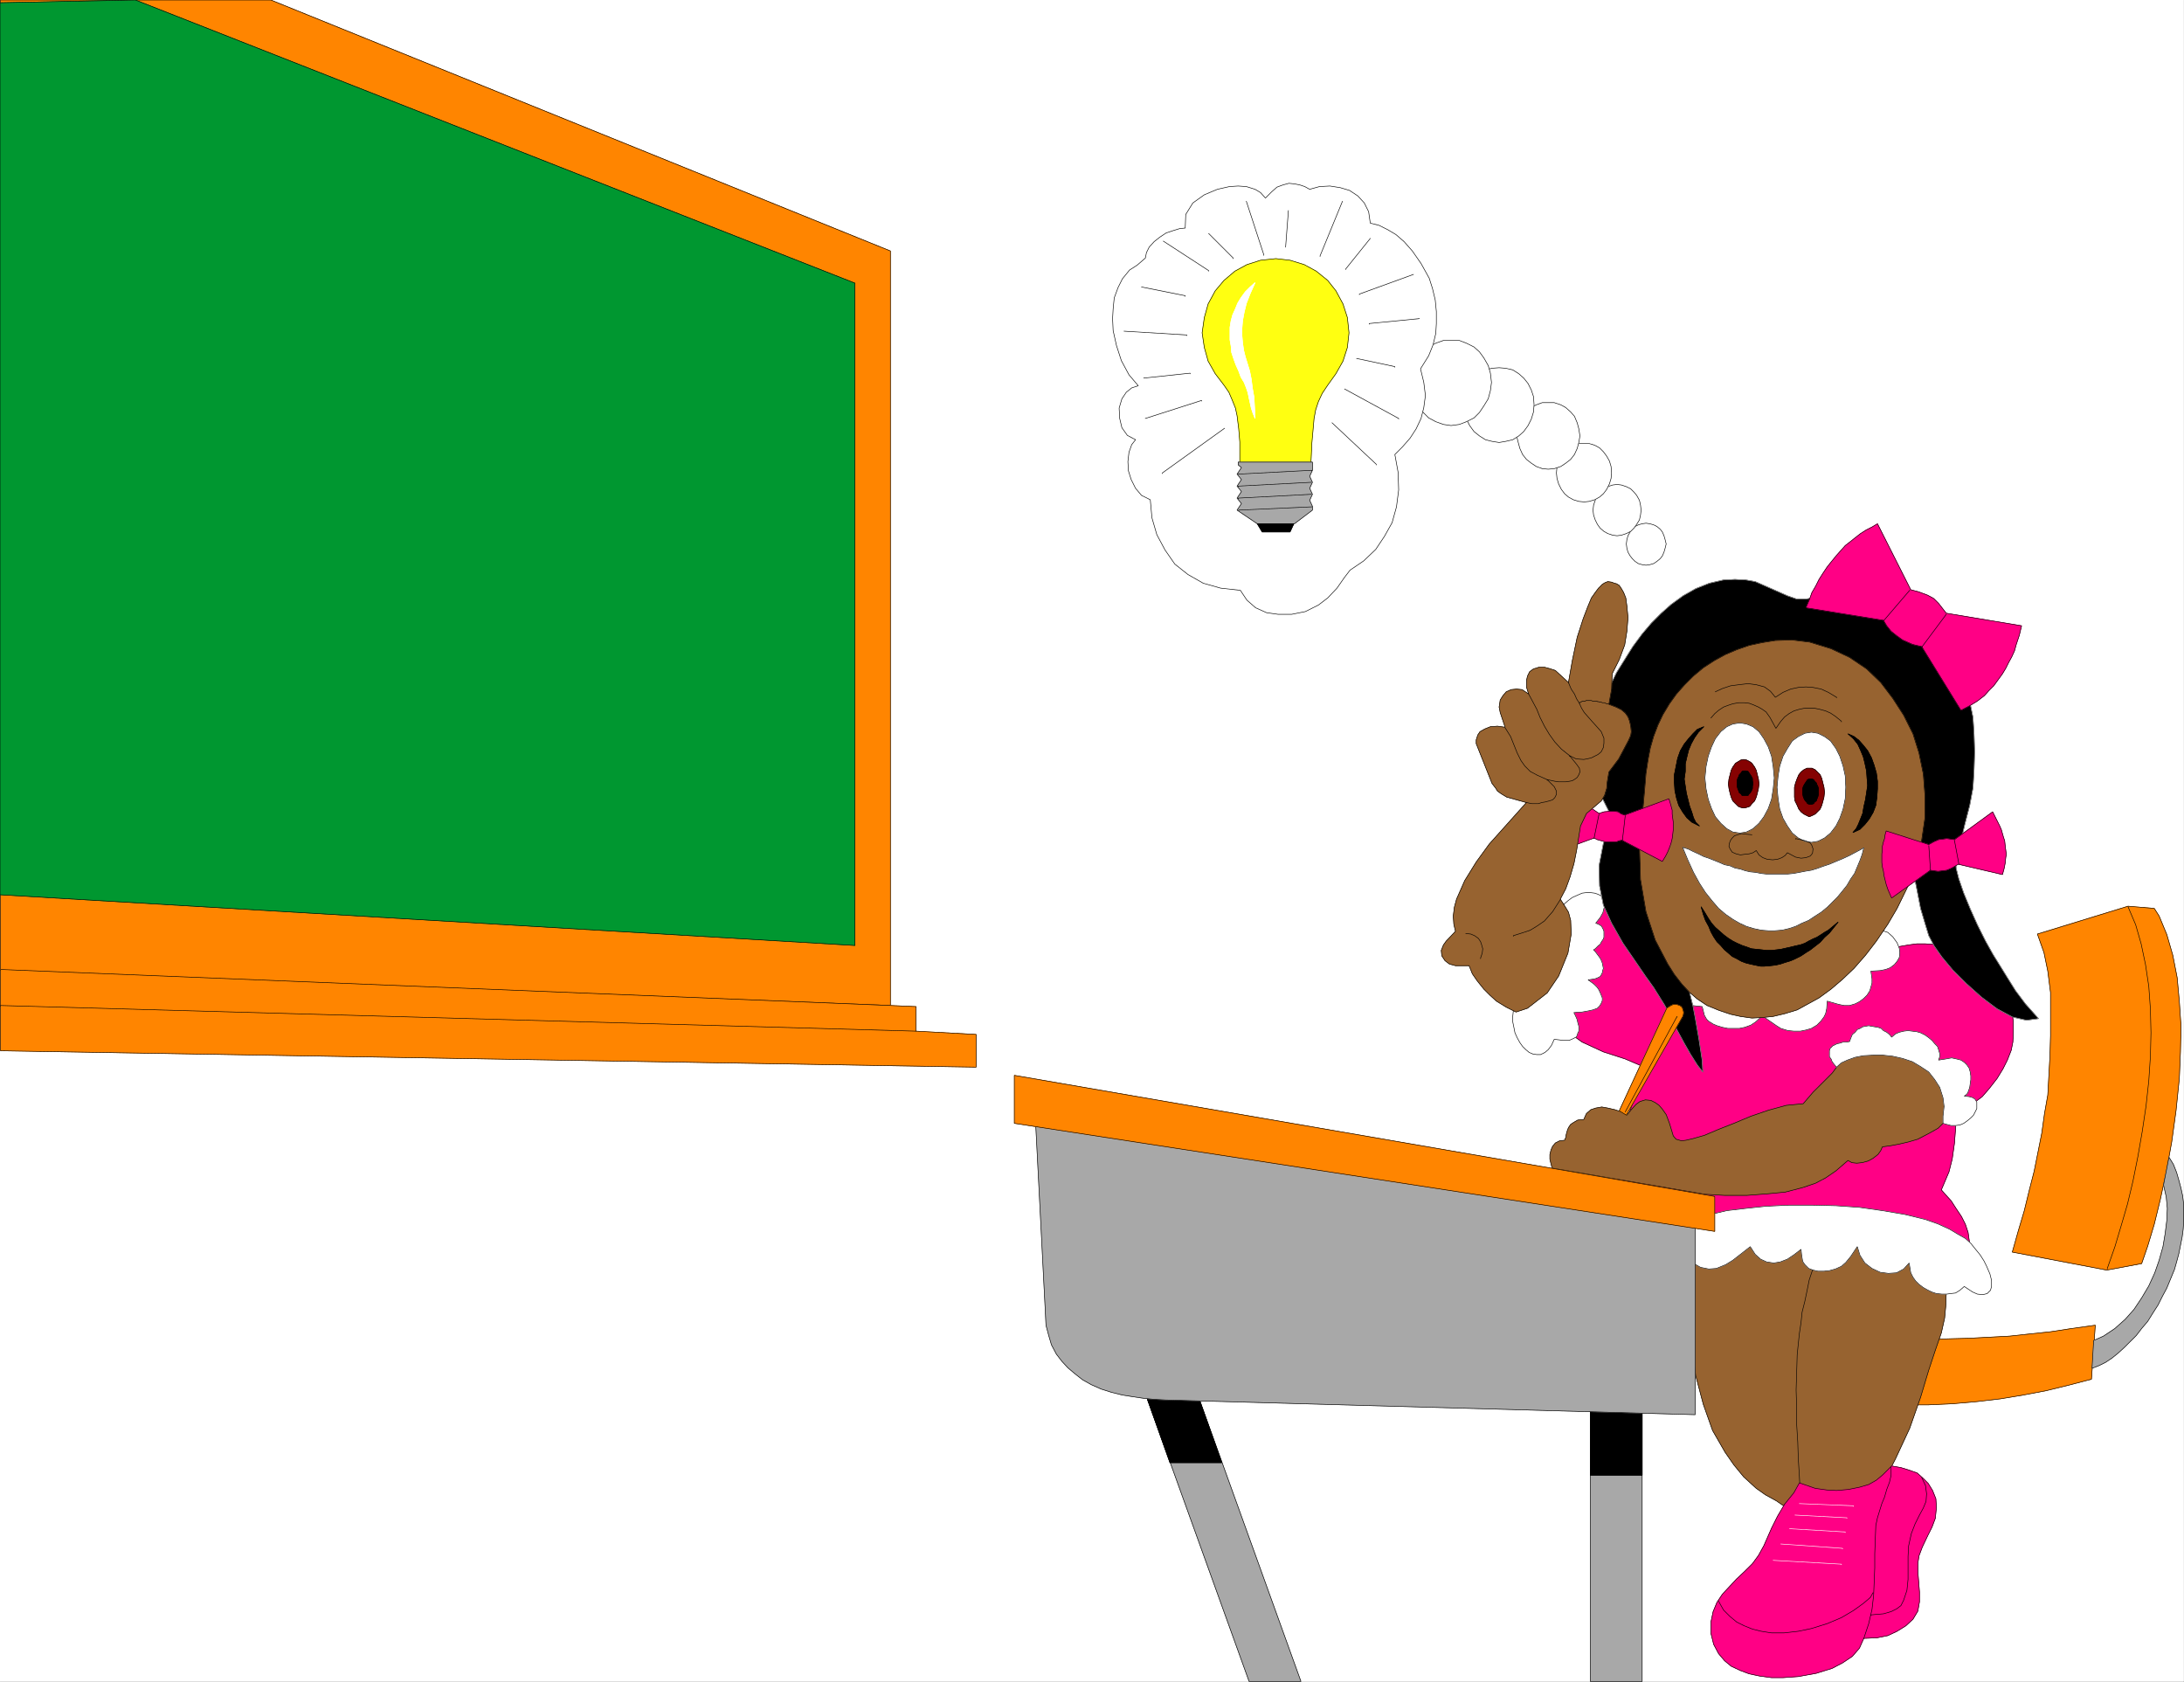 <svg width="3990.456" height="3072.169" viewBox="0 0 2992.842 2304.127" xmlns="http://www.w3.org/2000/svg"><rect x="0" y="0" width="2992.842" height="2304.127" fill="#333333" stroke="none"/><defs><clipPath id="a"><path d="M0 1.738h2993V2306H0Zm0 0"/></clipPath><clipPath id="b"><path d="M0 1.738h2992.46v2303.746H0Zm0 0"/></clipPath><clipPath id="c"><path d="M0 1.738h1221V1380H0Zm0 0"/></clipPath><clipPath id="d"><path d="M0 1.738h1172V1298H0Zm0 0"/></clipPath><clipPath id="e"><path d="M0 1.738h1173V1298H0Zm0 0"/></clipPath></defs><g clip-path="url(#a)" transform="translate(0 -1.738)"><path style="fill:#fff;fill-opacity:1;fill-rule:nonzero;stroke:none" d="M0 2305.484h2992.46V1.738H0Zm0 0"/></g><g clip-path="url(#b)" transform="translate(0 -1.738)"><path style="fill:#fff;fill-opacity:1;fill-rule:evenodd;stroke:#fff;stroke-width:.19;stroke-linecap:square;stroke-linejoin:bevel;stroke-miterlimit:10;stroke-opacity:1" d="M0 .5h746.25V575H0Zm0 0" transform="matrix(4.01 0 0 -4.01 0 2307.49)"/></g><path style="fill:#ff8500;fill-opacity:1;fill-rule:evenodd;stroke:#ff8500;stroke-width:.19;stroke-linecap:square;stroke-linejoin:bevel;stroke-miterlimit:10;stroke-opacity:1" d="m696.25 255.87 30.97 9.51 8.96-.75 1.67-2.61 2.62-6.33 2.05-7.09 1.49-7.64.75-8.2.56-8.39-.19-8.76-.37-8.95-1.12-11-1.49-10.81-1.87-10.25-2.05-9.51-2.05-8.38-2.24-7.46-2.06-5.97-11.94-2.23-32.27 6.15 2.05 7.27 2.05 6.9 1.68 6.89 1.68 6.53 1.31 6.52 1.3 6.52.94 6.72 1.12 6.33.37 6.71.37 6.71.19 6.72v14.91l-.93 7.27-1.31 6.34zm0 0" transform="matrix(4.01 0 0 -4.01 0 2305.752)"/><path style="fill:none;stroke:#000;stroke-width:.19;stroke-linecap:square;stroke-linejoin:bevel;stroke-miterlimit:10;stroke-opacity:1" d="m696.25 255.87 30.97 9.51 8.96-.75 1.67-2.61 2.62-6.33 2.05-7.09 1.49-7.64.75-8.2.56-8.39-.19-8.76-.37-8.95-1.12-11-1.49-10.81-1.87-10.25-2.05-9.51-2.05-8.38-2.24-7.46-2.06-5.97-11.94-2.23-32.27 6.15 2.05 7.27 2.05 6.9 1.68 6.89 1.68 6.53 1.31 6.52 1.3 6.52.94 6.72 1.12 6.33.37 6.71.37 6.71.19 6.72v14.91l-.93 7.27-1.31 6.34zm0 0" transform="matrix(4.01 0 0 -4.01 0 2305.752)"/><path style="fill:none;stroke:#000;stroke-width:.19;stroke-linecap:square;stroke-linejoin:bevel;stroke-miterlimit:10;stroke-opacity:1" d="m727.22 265.19 2.61-6.15 1.87-6.52 1.49-7.09 1.12-7.45.56-7.83.19-8.02-.19-8.01-.56-8.39-.93-8.57-1.31-8.77-1.49-8.57-1.68-8.39-1.87-7.83-2.23-7.64-2.06-6.9-2.61-7.45v-.19" transform="matrix(4.01 0 0 -4.01 0 2305.752)"/><path style="fill:#ff8500;fill-opacity:1;fill-rule:evenodd;stroke:#ff8500;stroke-width:.19;stroke-linecap:square;stroke-linejoin:bevel;stroke-miterlimit:10;stroke-opacity:1" d="m661.36 117.37 4.11.19 7.27.19 7.09.37 6.91.37 6.9.75 7.09.74 7.27 1.12 8.03 1.12-1.31-18.45-7.83-2.05-7.65-1.87-7.84-1.49-7.83-1.3-8.03-.94-8.39-.74-8.4-.38h-4.29zm0 0" transform="matrix(4.01 0 0 -4.01 0 2305.752)"/><path style="fill:none;stroke:#000;stroke-width:.19;stroke-linecap:square;stroke-linejoin:bevel;stroke-miterlimit:10;stroke-opacity:1" d="m661.36 117.37 4.11.19 7.27.19 7.09.37 6.91.37 6.9.75 7.09.74 7.27 1.12 8.03 1.12-1.31-18.45-7.83-2.05-7.65-1.87-7.84-1.49-7.83-1.3-8.03-.94-8.39-.74-8.4-.38h-4.29zm0 0" transform="matrix(4.01 0 0 -4.01 0 2305.752)"/><path style="fill:#a8a8a8;fill-opacity:1;fill-rule:evenodd;stroke:#a8a8a8;stroke-width:.19;stroke-linecap:square;stroke-linejoin:bevel;stroke-miterlimit:10;stroke-opacity:1" d="m741.21 179.63 1.5-2.42 1.11-2.8.75-2.61.75-2.79.56-2.61.37-2.98v-5.6l-.19-2.79-.37-2.8-.56-2.79-.56-2.8-.75-2.8-.74-2.61-1.31-3.17-1.3-3.16-1.5-2.8-1.49-2.98-1.68-2.61-1.86-2.99-2.06-2.42-1.86-2.42-2.05-2.05-2.06-2.05-2.05-1.87-2.05-1.67-2.24-1.5-2.24-1.11-2.42-.94.56 9.51 3.36 1.49 3.91 2.61 3.55 3.17 2.98 3.36 2.61 3.91 2.43 4.1 2.05 4.48 1.49 4.28 1.31 4.66.75 4.48.56 4.47.18 4.1-.37 3.92-.93 4.1zm0 0" transform="matrix(4.01 0 0 -4.01 0 2305.752)"/><path style="fill:none;stroke:#000;stroke-width:.19;stroke-linecap:square;stroke-linejoin:bevel;stroke-miterlimit:10;stroke-opacity:1" d="m741.21 179.63 1.5-2.42 1.11-2.8.75-2.61.75-2.79.56-2.61.37-2.98v-5.6l-.19-2.79-.37-2.8-.56-2.79-.56-2.8-.75-2.8-.74-2.61-1.31-3.17-1.3-3.16-1.5-2.8-1.49-2.98-1.68-2.61-1.86-2.99-2.06-2.42-1.86-2.42-2.05-2.05-2.06-2.05-2.05-1.87-2.05-1.67-2.24-1.5-2.24-1.11-2.42-.94.56 9.51 3.36 1.49 3.91 2.61 3.55 3.17 2.98 3.36 2.61 3.91 2.43 4.1 2.05 4.48 1.49 4.28 1.31 4.66.75 4.48.56 4.47.18 4.1-.37 3.92-.93 4.1zm0 0" transform="matrix(4.01 0 0 -4.01 0 2305.752)"/><path style="fill:#ff0085;fill-opacity:1;fill-rule:evenodd;stroke:#ff0085;stroke-width:.19;stroke-linecap:square;stroke-linejoin:bevel;stroke-miterlimit:10;stroke-opacity:1" d="m544.95 266.31-10.26-43.06 5.97-4.29 7.27-3.35 7.47-2.42 6.53-2.8-1.5-5.41-1.68-4.66-1.67-4.66-1.68-4.47-1.68-4.47-1.31-4.85-.74-5.03-.38-5.97 35.45-12.3h27.8l27.98-2.42 22.39-4.66 8.58-4.11-.93 6.53-.93 2.8-1.31 2.6-1.87 2.8-1.68 2.61-1.86 2.05-1.49 1.68 2.61 6.15 1.12 4.47.74 5.22.38 4.85v5.59l3.17 1.49 2.98 1.87 2.99 2.23 2.42 2.8 2.62 3.36 2.05 3.35 1.49 2.98 1.31 3.36.56 2.79.18 3.36v3.54l-.37 2.43-.75 2.6-.74 2.61-1.31 2.24-1.49 2.8-1.87 2.42-2.05 2.24-2.42 2.05-2.62 1.86-2.79 1.49-2.62 1.31-2.8.93-2.79.93-2.62.56-2.79.19h-2.99l-2.8-.38-3.17-.55-2.24-.75-2.61-1.12-2.8 4.29-3.17-3.36-3.17-3.35-3.92-2.98-3.92-2.99-4.47-2.42-4.67-2.24-4.85-1.49-5.04-1.3-4.1-.19-4.29-.19-4.11.19-4.1.56-4.1 1.3-4.3 1.68-4.1 2.24-3.92 2.61-2.98 2.8-3.17 3.54-3.36 4.1-3.55 3.91-3.73 3.73-4.1 3.17-4.67 2.05zm0 0" transform="matrix(4.01 0 0 -4.01 0 2305.752)"/><path style="fill:none;stroke:#000;stroke-width:.19;stroke-linecap:square;stroke-linejoin:bevel;stroke-miterlimit:10;stroke-opacity:1" d="m544.95 266.31-10.26-43.06 5.97-4.29 7.27-3.35 7.47-2.42 6.53-2.8-1.5-5.41-1.68-4.66-1.67-4.66-1.68-4.47-1.68-4.47-1.31-4.85-.74-5.03-.38-5.97 35.45-12.3h27.8l27.98-2.42 22.39-4.66 8.58-4.11-.93 6.53-.93 2.8-1.31 2.6-1.87 2.8-1.68 2.61-1.86 2.05-1.49 1.68 2.61 6.15 1.12 4.47.74 5.22.38 4.85v5.59l3.17 1.49 2.98 1.87 2.99 2.23 2.42 2.8 2.62 3.36 2.05 3.35 1.49 2.98 1.31 3.36.56 2.79.18 3.36v3.54l-.37 2.43-.75 2.6-.74 2.61-1.31 2.24-1.49 2.8-1.87 2.42-2.05 2.24-2.42 2.05-2.62 1.86-2.79 1.49-2.62 1.31-2.8.93-2.79.93-2.62.56-2.79.19h-2.99l-2.8-.38-3.17-.55-2.24-.75-2.61-1.12-2.8 4.29-3.17-3.36-3.17-3.35-3.92-2.98-3.92-2.99-4.47-2.42-4.67-2.24-4.85-1.49-5.04-1.3-4.1-.19-4.29-.19-4.11.19-4.1.56-4.1 1.3-4.3 1.68-4.1 2.24-3.92 2.61-2.98 2.8-3.17 3.54-3.36 4.1-3.55 3.91-3.73 3.73-4.1 3.17-4.67 2.05zm0 0" transform="matrix(4.01 0 0 -4.01 0 2305.752)"/><path style="fill:#976330;fill-opacity:1;fill-rule:evenodd;stroke:#976330;stroke-width:.19;stroke-linecap:square;stroke-linejoin:bevel;stroke-miterlimit:10;stroke-opacity:1" d="m605.96 144.4 9.7 5.04 7.65-7.65 11.38 8.39 8.76-8.76 8.77 2.98 5.6-8.01 7.28-3.17-.19-4.66-.37-3.92-1.12-5.03-2.06-5.96-2.23-6.72-2.8-9.32-3.73-10.62-4.85-10.44-2.8-5.41-6.53-4.28-9.33-2.43-13.99 2.43-5.6-6.34-2.43 1.68-3.73 2.05-3.17 2.23-4.29 3.92-3.36 4.1-2.98 4.29-4.29 7.45-3.17 8.95-2.62 9.88-.74 6.52-.19 30.39 1.12 2.05 5.04-1.12 13.24 6.71zm0 0" transform="matrix(4.01 0 0 -4.01 0 2305.752)"/><path style="fill:none;stroke:#000;stroke-width:.19;stroke-linecap:square;stroke-linejoin:bevel;stroke-miterlimit:10;stroke-opacity:1" d="m605.96 144.4 9.7 5.04 7.65-7.65 11.38 8.39 8.76-8.76 8.77 2.98 5.6-8.01 7.28-3.17-.19-4.66-.37-3.92-1.12-5.03-2.06-5.96-2.23-6.72-2.8-9.32-3.73-10.62-4.85-10.44-2.8-5.41-6.53-4.28-9.33-2.43-13.99 2.43-5.6-6.34-2.43 1.68-3.73 2.05-3.17 2.23-4.29 3.92-3.36 4.1-2.98 4.29-4.29 7.45-3.17 8.95-2.62 9.88-.74 6.52-.19 30.39 1.12 2.05 5.04-1.12 13.24 6.71zm0 0" transform="matrix(4.01 0 0 -4.01 0 2305.752)"/><path style="fill:#fff;fill-opacity:1;fill-rule:evenodd;stroke:#fff;stroke-width:.19;stroke-linecap:square;stroke-linejoin:bevel;stroke-miterlimit:10;stroke-opacity:1" d="m598.12 149.06 1.68-2.61 1.86-1.67 2.06-.94 2.42-.37 2.24.37 2.43.94 2.23 1.49 2.43 1.86.19-1.86.37-2.24.75-1.12 1.3-1.3 1.49-.56 1.68-.38h2.06l1.86.19 2.05.56 2.06.93 1.49 1.31 1.68 2.05 2.24 3.35.93-2.98 1.68-2.61 2.42-1.86 2.8-1.31 2.8-.37 2.8.19 2.42 1.3 1.87 2.05.56-3.35.75-1.5.93-1.3 1.12-1.12 1.49-1.12 1.31-.74 1.49-.75 1.68-.56 1.86-.18h1.68l1.31.18 1.68.19 1.49.93 1.49 1.3 2.8-1.86 1.68-.74 1.87-.19 1.49.37 1.12 1.12.37 1.3v2.06l-.56 2.23-1.12 2.61-.93 1.87-1.31 2.05-1.68 2.05-1.49 1.86-1.86 1.68-2.62 1.49-2.8 1.68-4.1 1.86-4.29 1.49-6.9 1.68-7.65 1.31-7.84 1.11-8.02.56-8.02.19h-8.02l-7.84-.37-7.09-.75-6.34-.74-4.67-1.12v-5.41l-6.9.93v-12.3l2.61-1.49 2.8-.56 2.61.19 3.17 1.3 2.43 1.49zm0 0" transform="matrix(4.01 0 0 -4.01 0 2305.752)"/><path style="fill:none;stroke:#000;stroke-width:.19;stroke-linecap:square;stroke-linejoin:bevel;stroke-miterlimit:10;stroke-opacity:1" d="m598.12 149.06 1.68-2.61 1.86-1.67 2.06-.94 2.42-.37 2.24.37 2.43.94 2.23 1.49 2.43 1.86.19-1.86.37-2.24.75-1.12 1.3-1.3 1.49-.56 1.68-.38h2.06l1.86.19 2.05.56 2.06.93 1.49 1.31 1.68 2.05 2.24 3.35.93-2.98 1.68-2.61 2.42-1.86 2.8-1.31 2.8-.37 2.8.19 2.42 1.3 1.87 2.05.56-3.35.75-1.5.93-1.3 1.12-1.12 1.49-1.12 1.31-.74 1.49-.75 1.68-.56 1.86-.18h1.68l1.31.18 1.68.19 1.49.93 1.49 1.3 2.8-1.86 1.68-.74 1.87-.19 1.49.37 1.12 1.12.37 1.3v2.06l-.56 2.23-1.12 2.61-.93 1.87-1.31 2.05-1.68 2.05-1.49 1.86-1.86 1.68-2.62 1.49-2.8 1.68-4.1 1.86-4.29 1.49-6.9 1.68-7.65 1.31-7.84 1.11-8.02.56-8.02.19h-8.02l-7.84-.37-7.09-.75-6.34-.74-4.67-1.12v-5.41l-6.9.93v-12.3l2.61-1.49 2.8-.56 2.61.19 3.17 1.3 2.43 1.49zm0 0" transform="matrix(4.01 0 0 -4.01 0 2305.752)"/><path style="fill:none;stroke:#000;stroke-width:.19;stroke-linecap:square;stroke-linejoin:bevel;stroke-miterlimit:10;stroke-opacity:1" d="m619.39 141.05-1.12-3.36-.75-3.73-.74-3.54-.94-3.73-.37-3.54-.56-3.73-.37-3.54-.38-3.73-.18-5.96-.19-6.15.19-5.78v-5.97l.37-5.96.19-5.78.37-5.96.19-3.73v-.19" transform="matrix(4.01 0 0 -4.01 0 2305.752)"/><path style="fill:#fff;fill-opacity:1;fill-rule:evenodd;stroke:#fff;stroke-width:.19;stroke-linecap:square;stroke-linejoin:bevel;stroke-miterlimit:10;stroke-opacity:1" d="m581.7 231.08.75-2.98.74-1.31.75-.74 1.49-.93 1.31-.56 1.86-.56 1.87-.38h3.92l1.86.38 2.06.74 1.68 1.12 2.23 2.05 4.85-3.35 1.5-.94 2.42-.74 2.05-.19h2.24l1.87.38 1.86.55 1.87 1.12 1.31 1.31 1.12 1.49.56 1.12.37 1.68.18 2.61 3.92-1.12 1.87-.38h1.86l1.87.56 1.49.75 1.49 1.12 1.12 1.12.94 1.49.37 1.3.37 1.31v1.49l-.37 2.61 3.17.18 1.87.38 1.49.56 1.49 1.11.93 1.12.75 1.31.19 1.49-.19 1.68-.75 1.86-1.49 2.05-1.68 1.49-1.68.56-1.86-1.68-3.36-3.91-5.78-5.41-8.21-5.78-6.9-3.16-7.09-2.24-8.77-.93-7.65.74-7.65 2.05-8.77 4.66-3.36 2.99-2.24-.19-2.61-.75-1.86-.93-1.31-1.12-.56-.93-.37-1.3.37-1.12.75-1.31 1.49-1.3 1.68-1.31 2.42-1.3 2.99-.75 3.36-.56zm0 0" transform="matrix(4.01 0 0 -4.01 0 2305.752)"/><path style="fill:none;stroke:#000;stroke-width:.19;stroke-linecap:square;stroke-linejoin:bevel;stroke-miterlimit:10;stroke-opacity:1" d="m581.7 231.08.75-2.98.74-1.31.75-.74 1.49-.93 1.31-.56 1.86-.56 1.87-.38h3.92l1.86.38 2.06.74 1.68 1.12 2.23 2.05 4.85-3.35 1.5-.94 2.42-.74 2.05-.19h2.24l1.87.38 1.86.55 1.87 1.12 1.31 1.31 1.12 1.49.56 1.12.37 1.68.18 2.61 3.92-1.12 1.87-.38h1.86l1.87.56 1.49.75 1.49 1.12 1.12 1.12.94 1.49.37 1.3.37 1.31v1.49l-.37 2.61 3.17.18 1.87.38 1.49.56 1.49 1.11.93 1.12.75 1.31.19 1.49-.19 1.68-.75 1.86-1.49 2.05-1.68 1.49-1.68.56-1.86-1.68-3.36-3.91-5.78-5.41-8.21-5.78-6.9-3.16-7.09-2.24-8.77-.93-7.65.74-7.65 2.05-8.77 4.66-3.36 2.99-2.24-.19-2.61-.75-1.86-.93-1.31-1.12-.56-.93-.37-1.3.37-1.12.75-1.31 1.49-1.3 1.68-1.31 2.42-1.3 2.99-.75 3.36-.56zm0 0" transform="matrix(4.01 0 0 -4.01 0 2305.752)"/><path style="fill:#976330;fill-opacity:1;fill-rule:evenodd;stroke:#976330;stroke-width:.19;stroke-linecap:square;stroke-linejoin:bevel;stroke-miterlimit:10;stroke-opacity:1" d="m649.98 214.12 4.29-1.68 4.3-2.42 3.17-3.54 2.05-4.11.93-3.72v-4.1l-.74-3.36-1.68-1.68-2.99-1.68-3.92-2.05-3.17-.93-3.17-.74-2.98-.56-2.8-.38-.56-1.3-.93-1.3-1.68-1.31-1.68-.93-2.06-.56-1.86-.19-1.68.19-1.31.74-4.1-3.54-3.54-2.42-3.55-1.86-4.48-1.5-5.78-1.49-5.78-.56-7.28-.56h-7.65l-6.72.38-52.23 8.94-.38 1.5-.37 1.49v1.68l.37 1.49.56 1.3.94 1.12 1.49.75 1.68.18.37.93.19 1.12.37 1.31.37.93.75 1.12 1.12.74 1.31.75 2.05.19.93 2.05 1.49 1.3 1.68.56 2.05.37 2.06-.37 2.42-.56 2.24-.75 1.87-1.11 1.49 1.86 1.68 1.86 1.3.94 1.87.56 1.87-.19 1.49-.75 1.3-.93 1.12-1.3 1.31-1.87 1.12-2.98.74-2.42.56-1.87.94-1.12 1.86-.55 1.5.18 2.42.56 3.92 1.12 4.85 2.05 5.22 2.05 5.79 2.42 5.97 2.05 6.15 1.68 5.79.56 3.35 3.92 3.18 3.16 3.35 3.36 2.24 2.98.94 1.31 5.59 2.23 7.84.38zm0 0" transform="matrix(4.01 0 0 -4.01 0 2305.752)"/><path style="fill:none;stroke:#000;stroke-width:.19;stroke-linecap:square;stroke-linejoin:bevel;stroke-miterlimit:10;stroke-opacity:1" d="m649.98 214.12 4.29-1.68 4.3-2.42 3.17-3.54 2.05-4.11.93-3.72v-4.1l-.74-3.36-1.68-1.68-2.99-1.68-3.92-2.05-3.17-.93-3.17-.74-2.98-.56-2.8-.38-.56-1.3-.93-1.3-1.68-1.31-1.68-.93-2.06-.56-1.86-.19-1.68.19-1.31.74-4.1-3.54-3.54-2.42-3.55-1.86-4.48-1.5-5.78-1.49-5.78-.56-7.28-.56h-7.65l-6.72.38-52.23 8.94-.38 1.5-.37 1.49v1.68l.37 1.49.56 1.3.94 1.12 1.49.75 1.68.18.37.93.19 1.12.37 1.31.37.93.75 1.12 1.12.74 1.31.75 2.05.19.93 2.05 1.49 1.3 1.68.56 2.05.37 2.06-.37 2.42-.56 2.24-.75 1.87-1.11 1.49 1.86 1.68 1.86 1.3.94 1.87.56 1.87-.19 1.49-.75 1.3-.93 1.12-1.3 1.31-1.87 1.12-2.98.74-2.42.56-1.87.94-1.12 1.86-.55 1.5.18 2.42.56 3.92 1.12 4.85 2.05 5.22 2.05 5.79 2.42 5.97 2.05 6.15 1.68 5.79.56 3.35 3.92 3.18 3.16 3.35 3.36 2.24 2.98.94 1.31 5.59 2.23 7.84.38zm0 0" transform="matrix(4.01 0 0 -4.01 0 2305.752)"/><path style="fill:#fff;fill-opacity:1;fill-rule:evenodd;stroke:#fff;stroke-width:.19;stroke-linecap:square;stroke-linejoin:bevel;stroke-miterlimit:10;stroke-opacity:1" d="m663.98 191.19 1.3-.37 1.49-.38h1.5l1.49.19 1.31.56 1.3.93 1.12.93.93.94.56 1.11.56 1.12v2.24l-.56.93-.74.56-1.31.37-1.68.19.56.37.56.56.37.93.38 1.12.18 1.31.19 1.3v1.31l-.19 1.3-.37 1.31-.75 1.12-.93.93-1.12.74-1.49.38-1.68.37-2.05-.37-2.43-.38.38 1.12v1.12l-.38 1.31-.37 1.11-.93.94-.94 1.11-1.11.94-1.31.93-1.49.74-1.31.38-1.49.18-1.49.19-1.5-.19-1.49-.37-1.3-.56-1.31-1.12-.75.93-.93.75-1.12.56-.75.74-1.11.38-1.12.18-1.12.19-.94.19-1.12-.19-.93-.19-.93-.56-.93-.37-.75-.93-.93-.75-.56-1.3-.38-1.12-1.12-.19h-1.11l-1.12-.37-.94-.18-.74-.38-.75-.37-.56-.56-.37-.37-.19-.75v-2.05l.56-.74.37-.94.56-.74.94-1.12 1.68 1.49 2.05.93 2.61.94 2.8.55 3.36.19h3.35l3.36-.37 3.36-.75 3.36-1.12 2.8-1.67 2.8-1.87 2.05-2.61 1.68-2.61 1.12-3.54.37-2.98-.37-3.36zm0 0" transform="matrix(4.01 0 0 -4.01 0 2305.752)"/><path style="fill:none;stroke:#000;stroke-width:.19;stroke-linecap:square;stroke-linejoin:bevel;stroke-miterlimit:10;stroke-opacity:1" d="m663.98 191.19 1.3-.37 1.49-.38h1.5l1.49.19 1.31.56 1.3.93 1.12.93.93.94.56 1.11.56 1.12v2.24l-.56.93-.74.56-1.31.37-1.68.19.56.37.56.56.37.93.38 1.12.18 1.31.19 1.3v1.31l-.19 1.3-.37 1.31-.75 1.12-.93.93-1.12.74-1.49.38-1.68.37-2.05-.37-2.43-.38.38 1.12v1.12l-.38 1.31-.37 1.11-.93.94-.94 1.11-1.11.94-1.31.93-1.49.74-1.31.38-1.49.18-1.49.19-1.5-.19-1.49-.37-1.3-.56-1.31-1.12-.75.93-.93.75-1.12.56-.75.74-1.11.38-1.12.18-1.12.19-.94.19-1.12-.19-.93-.19-.93-.56-.93-.37-.75-.93-.93-.75-.56-1.3-.38-1.12-1.12-.19h-1.11l-1.12-.37-.94-.18-.74-.38-.75-.37-.56-.56-.37-.37-.19-.75v-2.05l.56-.74.37-.94.56-.74.94-1.12 1.68 1.49 2.05.93 2.61.94 2.8.55 3.36.19h3.35l3.36-.37 3.36-.75 3.36-1.12 2.8-1.67 2.8-1.87 2.05-2.61 1.68-2.61 1.12-3.54.37-2.98-.37-3.36zm0 0" transform="matrix(4.01 0 0 -4.01 0 2305.752)"/><path style="fill:#fff;fill-opacity:1;fill-rule:evenodd;stroke:#fff;stroke-width:.19;stroke-linecap:square;stroke-linejoin:bevel;stroke-miterlimit:10;stroke-opacity:1" d="m534.32 265.94 1.11-2.98.56-2.99v-6.33l-.74-2.99-.93-2.98-1.12-2.98-1.31-2.8-1.68-2.42-1.68-2.42-1.86-2.24-2.06-1.68-1.86-1.3-2.05-1.31-1.87-.56-1.68-.37-.19-1.86v-1.87l.38-1.86.37-1.87.75-1.67.93-1.68.93-1.31 1.12-1.11 1.12-.94 1.31-.56 1.3-.18h1.31l1.49.74 1.12.94 1.12 1.49.93 2.05 1.68-.19 1.31-.19h2.05l.93.38.75.37.75.37.37.56.19.75.37.74v1.68l-.37 1.31-.19.93-.56 1.3-.56 1.12 2.8.19 2.05.37 1.68.37 1.49.56.75.75.56.93.37.93v.93l-.37.94-.38.93-.55 1.12-.56.74-.94.93-.74.56-.75.56-.56.37 1.31.19 1.12.19.93.37.74.37.38.56.37.75.19.93.18.56-.18.93-.19.93-.37.94-.38.74-.55.75-.56.74-.56.75-.56.56.56.37 1.12 1.12.55.37.38.75.74 1.12.19.55v2.06l-.19.55-.37.75-.37.56-.93.56-.94.37 1.49 1.87.94 1.67.37 1.49.37 1.31-.37 1.12-.37.93-.56.93-1.12.56-1.12.37-1.49.19h-1.31l-1.49-.19-1.68-.74-1.68-.75-1.49-1.12zm0 0" transform="matrix(4.01 0 0 -4.01 0 2305.752)"/><path style="fill:none;stroke:#000;stroke-width:.19;stroke-linecap:square;stroke-linejoin:bevel;stroke-miterlimit:10;stroke-opacity:1" d="m534.32 265.94 1.11-2.98.56-2.99v-6.33l-.74-2.99-.93-2.98-1.12-2.98-1.31-2.8-1.68-2.42-1.68-2.42-1.86-2.24-2.06-1.68-1.86-1.3-2.05-1.31-1.87-.56-1.68-.37-.19-1.86v-1.87l.38-1.86.37-1.87.75-1.67.93-1.68.93-1.31 1.12-1.11 1.12-.94 1.31-.56 1.3-.18h1.31l1.49.74 1.12.94 1.12 1.49.93 2.05 1.68-.19 1.31-.19h2.05l.93.38.75.37.75.37.37.56.19.75.37.74v1.68l-.37 1.31-.19.93-.56 1.3-.56 1.12 2.8.19 2.05.37 1.68.37 1.49.56.75.75.56.93.37.93v.93l-.37.94-.38.93-.55 1.12-.56.74-.94.93-.74.56-.75.56-.56.37 1.31.19 1.12.19.93.37.74.37.38.56.37.75.19.93.18.56-.18.93-.19.93-.37.94-.38.74-.55.75-.56.74-.56.75-.56.56.56.37 1.12 1.12.55.37.38.75.74 1.12.19.55v2.06l-.19.55-.37.75-.37.56-.93.56-.94.37 1.49 1.87.94 1.67.37 1.49.37 1.31-.37 1.12-.37.93-.56.93-1.12.56-1.12.37-1.49.19h-1.31l-1.49-.19-1.68-.74-1.68-.75-1.49-1.12zm0 0" transform="matrix(4.01 0 0 -4.01 0 2305.752)"/><path style="fill:#000;fill-opacity:1;fill-rule:evenodd;stroke:#000;stroke-width:.19;stroke-linecap:square;stroke-linejoin:bevel;stroke-miterlimit:10;stroke-opacity:1" d="m653.72 277.87 1.3-6.53 1.31-6.71 1.49-5.03 1.31-4.29 1.86-3.54 2.61-3.73 3.73-4.47 4.67-4.66 5.22-4.66 5.23-3.91 5.22-2.8 4.85-1.12 4.1.56-4.47 5.03-3.36 4.48-2.8 4.47-2.42 3.92-2.43 3.91-2.61 4.66-2.8 5.59-2.43 5.41-2.23 5.4-1.68 4.85-.94 3.73v2.98l.38 2.05.93 2.8 1.68 7.08 1.68 6.52 1.12 5.97.37 6.15.19 6.15-.19 5.97-.37 5.78-1.12 5.4-1.49 5.22-1.68 4.85-1.87 4.66-2.42 4.1-2.8 3.91-2.8 3.55-3.36 3.16-3.54 2.8-3.55 2.42-8.39 3.36-5.23.93-4.66-.19-4.11-.74-3.73-1.12-3.36-1.3-2.98-.56h-3.17l-3.17 1.11-8.03 3.55-2.98 1.3-3.17.56-3.73.19-3.92-.19-4.85-1.12-4.67-1.86-4.29-2.43-4.1-2.98-3.36-2.98-3.36-3.36-3.17-3.72-3.17-4.29-2.8-4.47-2.8-4.48-2.42-5.03-2.06-5.03-1.49-5.22-1.12-5.04-.74-5.4v-5.04l.74-5.03 1.12-4.84 4.67-9.33-3.18-8.38-1.49-7.65.19-6.89 1.3-6.53 2.8-6.15 3.92-6.9 4.85-7.08 2.8-4.1 2.8-3.91 3.73-5.97 2.24-4.1 2.05-4.47 2.43-4.48 2.23-3.91 2.24-3.54 1.87-2.43-.19 3.92-1.12 7.27-1.3 7.45-.75 3.92-1.12 4.47-1.86 5.41-5.41 13.23-3.18 13.42-1.86 10.07zm0 0" transform="matrix(4.01 0 0 -4.01 0 2305.752)"/><path style="fill:none;stroke:#a8a8a8;stroke-width:.19;stroke-linecap:square;stroke-linejoin:bevel;stroke-miterlimit:10;stroke-opacity:1" d="m653.72 277.87 1.3-6.53 1.31-6.71 1.49-5.03 1.31-4.29 1.86-3.54 2.61-3.73 3.73-4.47 4.67-4.66 5.22-4.66 5.23-3.91 5.22-2.8 4.85-1.12 4.1.56-4.47 5.03-3.36 4.48-2.8 4.47-2.42 3.92-2.43 3.91-2.61 4.66-2.8 5.59-2.43 5.41-2.23 5.4-1.68 4.85-.94 3.73v2.98l.38 2.05.93 2.8 1.68 7.08 1.68 6.52 1.12 5.97.37 6.15.19 6.15-.19 5.97-.37 5.78-1.12 5.4-1.49 5.22-1.68 4.85-1.87 4.66-2.42 4.1-2.8 3.91-2.8 3.55-3.36 3.16-3.54 2.8-3.55 2.42-8.39 3.36-5.23.93-4.66-.19-4.11-.74-3.73-1.12-3.36-1.3-2.98-.56h-3.17l-3.17 1.11-8.03 3.55-2.98 1.3-3.17.56-3.73.19-3.92-.19-4.85-1.12-4.67-1.86-4.29-2.43-4.1-2.98-3.36-2.98-3.36-3.36-3.17-3.72-3.17-4.29-2.8-4.47-2.8-4.48-2.42-5.03-2.06-5.03-1.49-5.22-1.12-5.04-.74-5.4v-5.04l.74-5.03 1.12-4.84 4.67-9.33-3.18-8.38-1.49-7.65.19-6.89 1.3-6.53 2.8-6.15 3.92-6.9 4.85-7.08 2.8-4.1 2.8-3.91 3.73-5.97 2.24-4.1 2.05-4.47 2.43-4.48 2.23-3.91 2.24-3.54 1.87-2.43-.19 3.92-1.12 7.27-1.3 7.45-.75 3.92-1.12 4.47-1.86 5.41-5.41 13.23-3.18 13.42-1.86 10.07zm0 0" transform="matrix(4.01 0 0 -4.01 0 2305.752)"/><path style="fill:#976330;fill-opacity:1;fill-rule:evenodd;stroke:#976330;stroke-width:.19;stroke-linecap:square;stroke-linejoin:bevel;stroke-miterlimit:10;stroke-opacity:1" d="m612.3 356.35-5.6-.19-4.66-.75-4.29-.93-4.29-1.49-3.92-1.68-3.73-2.05-3.73-2.42-3.36-2.8-2.99-2.98-2.8-3.17-2.42-3.35-2.24-3.73-1.68-3.54-1.49-3.92-1.12-3.91-.75-3.92-.74-4.84-.38-4.66-.56-6.34-.74-6.9-.56-6.15.37-12.12 1.87-10.99 3.17-9.7 4.29-8.2 2.24-3.54 2.61-3.36 2.61-2.79 2.61-2.24 3.36-2.24 4.11-1.67 3.91-1.31 3.36-.74 3.92-.56 3.54.18 3.74.38 3.91.93 4.29 1.3 3.74 2.05 3.73 2.05 4.1 2.99 3.92 3.35 3.92 3.73 3.91 4.47 3.74 4.85 3.91 5.78 3.17 5.4 3.74 7.65 2.79 7.83 1.87 7.82 1.12 7.65v7.64l-.56 7.27-1.49 7.27-2.05 6.52-3.18 6.34-3.73 5.78-4.1 5.41-4.85 4.66-5.79 3.91-6.34 2.98-7.28 2.24zm0 0" transform="matrix(4.01 0 0 -4.01 0 2305.752)"/><path style="fill:none;stroke:#000;stroke-width:.19;stroke-linecap:square;stroke-linejoin:bevel;stroke-miterlimit:10;stroke-opacity:1" d="m612.3 356.35-5.6-.19-4.66-.75-4.29-.93-4.29-1.49-3.92-1.68-3.73-2.05-3.73-2.42-3.36-2.8-2.99-2.98-2.8-3.17-2.42-3.35-2.24-3.73-1.68-3.54-1.49-3.92-1.12-3.91-.75-3.92-.74-4.84-.38-4.66-.56-6.34-.74-6.9-.56-6.15.37-12.12 1.87-10.99 3.17-9.7 4.29-8.2 2.24-3.54 2.61-3.36 2.61-2.79 2.61-2.24 3.36-2.24 4.11-1.67 3.91-1.31 3.36-.74 3.92-.56 3.54.18 3.74.38 3.91.93 4.29 1.3 3.74 2.05 3.73 2.05 4.1 2.99 3.92 3.35 3.92 3.73 3.91 4.47 3.74 4.85 3.91 5.78 3.17 5.4 3.74 7.65 2.79 7.83 1.87 7.82 1.12 7.65v7.64l-.56 7.27-1.49 7.27-2.05 6.52-3.18 6.34-3.73 5.78-4.1 5.41-4.85 4.66-5.79 3.91-6.34 2.98-7.28 2.24zm0 0" transform="matrix(4.01 0 0 -4.01 0 2305.752)"/><path style="fill:#fff;fill-opacity:1;fill-rule:evenodd;stroke:#fff;stroke-width:.19;stroke-linecap:square;stroke-linejoin:bevel;stroke-miterlimit:10;stroke-opacity:1" d="m594.57 328.01 2.24-.37 2.24-.93 2.05-1.68 1.68-2.42 1.5-2.8 1.12-3.17.56-3.54.37-3.91-.37-3.73-.56-3.54-1.12-3.17-1.5-2.8-1.68-2.24-2.05-1.86-2.24-1.12-2.24-.37-2.42.37-2.05 1.12-2.05 1.86-1.87 2.24-1.31 2.8-1.12 3.17-.74 3.54-.38 3.73.38 3.91.74 3.54 1.12 3.17 1.31 2.8 1.87 2.42 2.05 1.68 2.05.93zm0 0" transform="matrix(4.01 0 0 -4.01 0 2305.752)"/><path style="fill:none;stroke:#000;stroke-width:.19;stroke-linecap:square;stroke-linejoin:bevel;stroke-miterlimit:10;stroke-opacity:1" d="m594.57 328.01 2.24-.37 2.24-.93 2.05-1.68 1.68-2.42 1.5-2.8 1.12-3.17.56-3.54.37-3.91-.37-3.73-.56-3.54-1.12-3.17-1.5-2.8-1.68-2.24-2.05-1.86-2.24-1.12-2.24-.37-2.42.37-2.05 1.12-2.05 1.86-1.87 2.24-1.31 2.8-1.12 3.17-.74 3.54-.38 3.73.38 3.91.74 3.54 1.12 3.17 1.31 2.8 1.87 2.42 2.05 1.68 2.05.93zm0 0" transform="matrix(4.01 0 0 -4.01 0 2305.752)"/><path style="fill:#fff;fill-opacity:1;fill-rule:evenodd;stroke:#fff;stroke-width:.19;stroke-linecap:square;stroke-linejoin:bevel;stroke-miterlimit:10;stroke-opacity:1" d="m619.01 324.84 2.24-.37 2.24-1.12 2.05-1.49 1.87-2.61 1.31-2.61 1.12-3.35.74-3.36.19-3.91-.19-3.92-.74-3.54-1.12-3.17-1.31-2.61-1.87-2.42-2.05-1.68-2.24-1.12-2.24-.37-2.23.37-2.24 1.12-2.06 1.68-1.67 2.42-1.5 2.61-1.12 3.17-.56 3.54-.37 3.92.37 3.91.56 3.36 1.12 3.35 1.5 2.61 1.67 2.61 2.06 1.49 2.24 1.12zm0 0" transform="matrix(4.01 0 0 -4.01 0 2305.752)"/><path style="fill:none;stroke:#000;stroke-width:.19;stroke-linecap:square;stroke-linejoin:bevel;stroke-miterlimit:10;stroke-opacity:1" d="m619.01 324.84 2.24-.37 2.24-1.12 2.05-1.49 1.87-2.61 1.31-2.61 1.12-3.35.74-3.36.19-3.91-.19-3.92-.74-3.54-1.12-3.17-1.31-2.61-1.87-2.42-2.05-1.68-2.24-1.12-2.24-.37-2.23.37-2.24 1.12-2.06 1.68-1.67 2.42-1.5 2.61-1.12 3.17-.56 3.54-.37 3.92.37 3.91.56 3.36 1.12 3.35 1.5 2.61 1.67 2.61 2.06 1.49 2.24 1.12zm0 0" transform="matrix(4.01 0 0 -4.01 0 2305.752)"/><path style="fill:#850202;fill-opacity:1;fill-rule:evenodd;stroke:#850202;stroke-width:.19;stroke-linecap:square;stroke-linejoin:bevel;stroke-miterlimit:10;stroke-opacity:1" d="m595.88 315.52.93-.18 1.12-.56.75-.56.93-1.31.56-1.12.37-1.49.38-1.49.18-1.68-.18-1.49-.38-1.67-.37-1.31-.56-1.3-.93-.94-.75-.93-1.12-.37-.93-.19-.93.19-.93.37-.94.93-.93.94-.56 1.3-.37 1.31-.38 1.67-.18 1.49.18 1.68.38 1.49.37 1.49.56 1.12.93 1.31.94.56.93.56zm0 0" transform="matrix(4.01 0 0 -4.01 0 2305.752)"/><path style="fill:none;stroke:#000;stroke-width:.19;stroke-linecap:square;stroke-linejoin:bevel;stroke-miterlimit:10;stroke-opacity:1" d="m595.88 315.52.93-.18 1.12-.56.75-.56.93-1.31.56-1.12.37-1.49.38-1.49.18-1.68-.18-1.49-.38-1.67-.37-1.31-.56-1.3-.93-.94-.75-.93-1.12-.37-.93-.19-.93.19-.93.37-.94.93-.93.94-.56 1.3-.37 1.31-.38 1.67-.18 1.49.18 1.68.38 1.49.37 1.49.56 1.12.93 1.31.94.56.93.56zm0 0" transform="matrix(4.01 0 0 -4.01 0 2305.752)"/><path style="fill:#000;fill-opacity:1;fill-rule:evenodd;stroke:#000;stroke-width:.19;stroke-linecap:square;stroke-linejoin:bevel;stroke-miterlimit:10;stroke-opacity:1" d="M596.25 311.61h.56l.56-.19.38-.56.74-1.12.38-.74v-.75l.18-.93-.18-.93v-.75l-.38-.93-.37-.56-.37-.37-.38-.56h-2.05l-.37.56-.56.37-.19.56-.37.93-.19.75v1.86l.19.75.37.74.19.56.56.56.37.56.37.19zm0 0" transform="matrix(4.01 0 0 -4.01 0 2305.752)"/><path style="fill:none;stroke:#000;stroke-width:.19;stroke-linecap:square;stroke-linejoin:bevel;stroke-miterlimit:10;stroke-opacity:1" d="M596.25 311.61h.56l.56-.19.38-.56.74-1.12.38-.74v-.75l.18-.93-.18-.93v-.75l-.38-.93-.37-.56-.37-.37-.38-.56h-2.05l-.37.56-.56.37-.19.56-.37.93-.19.75v1.86l.19.75.37.74.19.56.56.56.37.56.37.19zm0 0" transform="matrix(4.01 0 0 -4.01 0 2305.752)"/><path style="fill:#850202;fill-opacity:1;fill-rule:evenodd;stroke:#850202;stroke-width:.19;stroke-linecap:square;stroke-linejoin:bevel;stroke-miterlimit:10;stroke-opacity:1" d="M618.27 312.54h.93l1.12-.56.75-.74.93-.94.56-1.3.37-1.49.38-1.49.18-1.68-.18-1.68-.38-1.49-.37-1.31-.56-1.3-1.68-1.68-1.12-.56-.93-.37-.75.37-1.12.56-.93.75-.75.93-.56 1.3-.74 1.5-.19 1.3v3.36l.37 1.49.56 1.49.56 1.3.75.94.93.74 1.12.56zm0 0" transform="matrix(4.01 0 0 -4.01 0 2305.752)"/><path style="fill:none;stroke:#000;stroke-width:.19;stroke-linecap:square;stroke-linejoin:bevel;stroke-miterlimit:10;stroke-opacity:1" d="M618.27 312.54h.93l1.12-.56.75-.74.93-.94.56-1.3.37-1.49.38-1.49.18-1.68-.18-1.68-.38-1.49-.37-1.31-.56-1.3-1.68-1.68-1.12-.56-.93-.37-.75.37-1.12.56-.93.75-.75.93-.56 1.3-.74 1.5-.19 1.3v3.36l.37 1.49.56 1.49.56 1.3.75.94.93.74 1.12.56zm-19.59-22.74-2.05.19-1.5.18-1.3-.37-1.12-.37-.75-.75-.56-.75-.37-.93-.19-1.12.38-.93.74-1.12 1.31-.56 1.49-.37 1.31.19 1.68.18 1.3.38 1.12.74.93-1.49 1.31-.93 1.49-.56 1.87-.19 1.68.19 1.49.56 1.12.75.75.93 2.79-1.49 1.87-.38 1.68.19 1.49.56.75.93.18 1.49-.37 1.12-.56.93-1.68.75-3.36.74v-.18" transform="matrix(4.01 0 0 -4.01 0 2305.752)"/><path style="fill:#000;fill-opacity:1;fill-rule:evenodd;stroke:#000;stroke-width:.19;stroke-linecap:square;stroke-linejoin:bevel;stroke-miterlimit:10;stroke-opacity:1" d="m631.51 324.28 2.06-.93 1.68-1.3 1.49-1.68 1.49-1.86 1.31-2.43.93-2.61.75-2.61.37-2.79v-2.61l-.19-2.8-.37-2.8-.93-2.42-1.31-2.24-1.49-1.86-1.68-1.68-2.43-1.12 1.12 1.31.75 1.49.75 1.86.74 1.87.37 2.24.56 2.42.38 2.42.37 2.43-.19 2.42-.18 2.61-.56 2.61-.56 2.24-.93 2.23-.94 2.05-1.49 1.87zm0 0" transform="matrix(4.01 0 0 -4.01 0 2305.752)"/><path style="fill:none;stroke:#000;stroke-width:.19;stroke-linecap:square;stroke-linejoin:bevel;stroke-miterlimit:10;stroke-opacity:1" d="m631.51 324.28 2.06-.93 1.68-1.3 1.49-1.68 1.49-1.86 1.31-2.43.93-2.61.75-2.61.37-2.79v-2.61l-.19-2.8-.37-2.8-.93-2.42-1.31-2.24-1.49-1.86-1.68-1.68-2.43-1.12 1.12 1.31.75 1.49.75 1.86.74 1.87.37 2.24.56 2.42.38 2.42.37 2.43-.19 2.42-.18 2.61-.56 2.61-.56 2.24-.93 2.23-.94 2.05-1.49 1.87zm0 0" transform="matrix(4.01 0 0 -4.01 0 2305.752)"/><path style="fill:#000;fill-opacity:1;fill-rule:evenodd;stroke:#000;stroke-width:.19;stroke-linecap:square;stroke-linejoin:bevel;stroke-miterlimit:10;stroke-opacity:1" d="m582.26 326.71-2.24-.93-1.49-1.5-1.49-1.67-1.49-1.87-1.31-2.23-.93-2.61-.56-2.8-.56-2.8v-2.61l.18-2.79.56-2.61.75-2.43 1.31-2.23 1.49-2.05 1.68-1.49 2.61-1.31-1.31 1.31-.74 1.49-.56 1.86-.75 2.05-.56 2.24-.56 2.24-.37 2.42-.37 2.42.37 2.61v2.61l.56 2.43.56 2.23.93 2.24 1.12 2.05 1.31 1.86zm0 0" transform="matrix(4.01 0 0 -4.01 0 2305.752)"/><path style="fill:none;stroke:#000;stroke-width:.19;stroke-linecap:square;stroke-linejoin:bevel;stroke-miterlimit:10;stroke-opacity:1" d="m582.26 326.71-2.24-.93-1.49-1.5-1.49-1.67-1.49-1.87-1.31-2.23-.93-2.61-.56-2.8-.56-2.8v-2.61l.18-2.79.56-2.61.75-2.43 1.31-2.23 1.49-2.05 1.68-1.49 2.61-1.31-1.31 1.31-.74 1.49-.56 1.86-.75 2.05-.56 2.24-.56 2.24-.37 2.42-.37 2.42.37 2.61v2.61l.56 2.43.56 2.23.93 2.24 1.12 2.05 1.31 1.86zm2.43 2.98 1.3 1.49 1.31 1.12 1.68 1.12 1.49.56 1.68.56 2.05.37h1.87l1.68-.19 1.49-.56 1.68-.74 1.3-.75 1.31-.93 1.31-1.86 2.05-3.73 1.68 2.42 1.3 1.49 1.5 1.12 1.67.93 1.87.56 1.87.38h3.17l1.86-.38 2.06-.56 1.67-.74 1.68-1.12 2.06-1.68v-.19m-43.1 10.26 2.42 1.12 2.8.93 2.8.37 3.17.37 2.8-.37 2.8-.75 2.05-1.49 1.68-2.05 2.61 1.68 2.62 1.12 2.61.56 2.61.18 2.42-.18 2.8-.56 2.43-1.12 2.8-1.68v-.18" transform="matrix(4.01 0 0 -4.01 0 2305.752)"/><path style="fill:#ff0085;fill-opacity:1;fill-rule:evenodd;stroke:#ff0085;stroke-width:.19;stroke-linecap:square;stroke-linejoin:bevel;stroke-miterlimit:10;stroke-opacity:1" d="m652.97 373.5-11.38 22.55-1.87-1.12-1.86-.93-2.05-1.3-1.68-1.31-1.87-1.49-1.68-1.31-1.49-1.67-1.49-1.68-1.68-2.05-1.5-1.87-1.49-2.23-1.3-2.05-1.12-2.24-1.31-2.24-.93-2.61-1.12-2.61 26.49-4.28 1.12-1.87 1.49-1.86 1.87-1.49 2.05-1.49 1.68-.75 1.68-.75 1.49-.37 1.68-.37 13.43-21.81 3.17 1.68 2.43 1.49 2.42 1.86 1.5 1.68 1.68 1.68 1.49 2.05 1.49 2.05 1.12 1.86.93 1.87 1.12 2.05.94 2.05.56 2.05 1.11 3.35.75 3.17-25.74 4.29-1.31 1.68-1.31 1.68-1.68 1.67-2.05 1.12-2.98 1.12zm0 0" transform="matrix(4.01 0 0 -4.01 0 2305.752)"/><path style="fill:none;stroke:#000;stroke-width:.19;stroke-linecap:square;stroke-linejoin:bevel;stroke-miterlimit:10;stroke-opacity:1" d="m652.97 373.5-11.38 22.55-1.87-1.12-1.86-.93-2.05-1.3-1.68-1.31-1.87-1.49-1.68-1.31-1.49-1.67-1.49-1.68-1.68-2.05-1.5-1.87-1.49-2.23-1.3-2.05-1.12-2.24-1.31-2.24-.93-2.61-1.12-2.61 26.49-4.28 1.12-1.87 1.49-1.86 1.87-1.49 2.05-1.49 1.68-.75 1.68-.75 1.49-.37 1.68-.37 13.43-21.81 3.17 1.68 2.43 1.49 2.42 1.86 1.5 1.68 1.68 1.68 1.49 2.05 1.49 2.05 1.12 1.86.93 1.87 1.12 2.05.94 2.05.56 2.05 1.11 3.35.75 3.17-25.74 4.29-1.31 1.68-1.31 1.68-1.68 1.67-2.05 1.12-2.98 1.12zm0 0" transform="matrix(4.01 0 0 -4.01 0 2305.752)"/><path style="fill:none;stroke:#000;stroke-width:.19;stroke-linecap:square;stroke-linejoin:bevel;stroke-miterlimit:10;stroke-opacity:1" d="m652.6 373.31-8.77-10.25v-.19m21.27 2.24-8.21-11v-.19" transform="matrix(4.01 0 0 -4.01 0 2305.752)"/><path style="fill:#ff0085;fill-opacity:1;fill-rule:evenodd;stroke:#ff0085;stroke-width:.19;stroke-linecap:square;stroke-linejoin:bevel;stroke-miterlimit:10;stroke-opacity:1" d="m659.13 286.44-14.56 4.66-.37-1.3-.19-1.31-.37-1.11-.37-1.5v-1.3l-.19-1.31v-2.98l.19-1.49.37-1.49.19-1.49.37-1.49.37-1.49.56-1.68.56-1.31.75-1.67 13.25 9.5 1.11-.18 1.5-.19 1.68.19 1.3.18 1.31.56.74.37.94.56.93.56 15.11-3.54.56 2.05.37 1.87.19 1.86.19 1.12-.38 2.98-.18 1.68-.38 1.12-.37 1.3-.37 1.31-.56 1.3-.56 1.12-.93 1.86-.94 1.87-13.06-9.51-1.3.19-1.31.18-1.3-.18-1.5-.19-1.68-.74zm0 0" transform="matrix(4.01 0 0 -4.01 0 2305.752)"/><path style="fill:none;stroke:#000;stroke-width:.19;stroke-linecap:square;stroke-linejoin:bevel;stroke-miterlimit:10;stroke-opacity:1" d="m659.13 286.44-14.56 4.66-.37-1.3-.19-1.31-.37-1.11-.37-1.5v-1.3l-.19-1.31v-2.98l.19-1.49.37-1.49.19-1.49.37-1.49.37-1.49.56-1.68.56-1.31.75-1.67 13.25 9.5 1.11-.18 1.5-.19 1.68.19 1.3.18 1.31.56.74.37.94.56.93.56 15.11-3.54.56 2.05.37 1.87.19 1.86.19 1.12-.38 2.98-.18 1.68-.38 1.12-.37 1.3-.37 1.31-.56 1.3-.56 1.12-.93 1.86-.94 1.87-13.06-9.51-1.3.19-1.31.18-1.3-.18-1.5-.19-1.68-.74zm0 0" transform="matrix(4.01 0 0 -4.01 0 2305.752)"/><path style="fill:none;stroke:#000;stroke-width:.19;stroke-linecap:square;stroke-linejoin:bevel;stroke-miterlimit:10;stroke-opacity:1" d="m659.13 286.07.56-8.2v-.19m8.2 10.25 1.5-8.01v-.19" transform="matrix(4.01 0 0 -4.01 0 2305.752)"/><path style="fill:#ff0085;fill-opacity:1;fill-rule:evenodd;stroke:#ff0085;stroke-width:.19;stroke-linecap:square;stroke-linejoin:bevel;stroke-miterlimit:10;stroke-opacity:1" d="m546.44 297.07-12.68 8.57-.75-1.3-.75-1.12-.74-1.12-.56-1.3-.38-1.31-.37-1.3-.37-1.31-.19-1.3-.37-1.49-.19-1.49-.19-1.68v-1.49l.19-1.5v-3.35l.37-1.49 15.3 5.59 1.12-.56 1.31-.37 1.49-.37h3.73l.93.37.94.18 13.8-7.26 1.12 1.86.75 1.49.74 1.86.38 1.12.37 1.49.19 1.5.18 1.49v2.61l-.18 1.3-.19 1.49v1.31l-.56 2.05-.56 1.86-15.11-5.59-1.12.37-1.12.75-1.3.18h-1.5l-2.05-.18zm0 0" transform="matrix(4.01 0 0 -4.01 0 2305.752)"/><path style="fill:none;stroke:#000;stroke-width:.19;stroke-linecap:square;stroke-linejoin:bevel;stroke-miterlimit:10;stroke-opacity:1" d="m546.44 297.07-12.68 8.57-.75-1.3-.75-1.12-.74-1.12-.56-1.3-.38-1.31-.37-1.3-.37-1.31-.19-1.3-.37-1.49-.19-1.49-.19-1.68v-1.49l.19-1.5v-3.35l.37-1.49 15.3 5.59 1.12-.56 1.31-.37 1.49-.37h3.73l.93.37.94.18 13.8-7.26 1.12 1.86.75 1.49.74 1.86.38 1.12.37 1.49.19 1.5.18 1.49v2.61l-.18 1.3-.19 1.49v1.31l-.56 2.05-.56 1.86-15.11-5.59-1.12.37-1.12.75-1.3.18h-1.5l-2.05-.18zm0 0" transform="matrix(4.01 0 0 -4.01 0 2305.752)"/><path style="fill:none;stroke:#000;stroke-width:.19;stroke-linecap:square;stroke-linejoin:bevel;stroke-miterlimit:10;stroke-opacity:1" d="m546.44 296.88-1.68-8.2v-.19m10.64 7.83-.94-8.2v-.19" transform="matrix(4.01 0 0 -4.01 0 2305.752)"/><path style="fill:#000;fill-opacity:1;fill-rule:evenodd;stroke:#000;stroke-width:.19;stroke-linecap:square;stroke-linejoin:bevel;stroke-miterlimit:10;stroke-opacity:1" d="M618.83 308.81h.37l.56-.18.37-.56.56-.56.19-.56.37-.75.19-.74v-1.68l-.19-.93-.37-.93-.19-.56-.56-.38-.37-.56-.56-.18h-.93l-.56.18-.37.56-.38.38-.37.56-.37.93-.19.93v1.68l.19.74.37.75.37.56.38.56.37.56.56.18zm0 0" transform="matrix(4.01 0 0 -4.01 0 2305.752)"/><path style="fill:none;stroke:#000;stroke-width:.19;stroke-linecap:square;stroke-linejoin:bevel;stroke-miterlimit:10;stroke-opacity:1" d="M618.83 308.81h.37l.56-.18.37-.56.56-.56.19-.56.37-.75.19-.74v-1.68l-.19-.93-.37-.93-.19-.56-.56-.38-.37-.56-.56-.18h-.93l-.56.18-.37.56-.38.38-.37.56-.37.93-.19.93v1.68l.19.74.37.75.37.56.38.56.37.56.56.18zm0 0" transform="matrix(4.01 0 0 -4.01 0 2305.752)"/><path style="fill:#fff;fill-opacity:1;fill-rule:evenodd;stroke:#fff;stroke-width:.19;stroke-linecap:square;stroke-linejoin:bevel;stroke-miterlimit:10;stroke-opacity:1" d="m574.99 285.51 1.86-4.47 1.87-4.1 2.05-3.73 2.05-3.17 2.24-2.8 2.24-2.61 2.42-2.05 2.43-1.67 2.24-1.31 2.42-1.12 2.43-.74 2.61-.56 2.43-.19h2.23l2.43.19 2.43.56 2.23.74 2.24 1.12 2.24.93 2.24 1.49 2.05 1.31 2.05 1.68 1.87 1.86 1.68 1.68 1.68 2.05 1.49 1.86 1.31 2.24 1.3 1.86.94 2.24.93 2.24.74 2.05.56 2.24-2.42-1.31-2.43-1.3-2.42-1.12-2.24-.93-2.24-.94-2.24-.74-2.05-.75-1.87-.56-2.23-.37-1.87-.37-2.05-.38-1.87-.18h-7.46l-1.68.18-1.86.38-1.87.18-1.68.38-1.68.56-1.86.37-1.68.74-1.87.38-1.68.74-1.86.75-1.87.74-1.68.56-1.86.93-1.68.75-1.87.93zm0 0" transform="matrix(4.01 0 0 -4.01 0 2305.752)"/><path style="fill:none;stroke:#000;stroke-width:.19;stroke-linecap:square;stroke-linejoin:bevel;stroke-miterlimit:10;stroke-opacity:1" d="m574.99 285.51 1.86-4.47 1.87-4.1 2.05-3.73 2.05-3.17 2.24-2.8 2.24-2.61 2.42-2.05 2.43-1.67 2.24-1.31 2.42-1.12 2.43-.74 2.61-.56 2.43-.19h2.23l2.43.19 2.43.56 2.23.74 2.24 1.12 2.24.93 2.24 1.49 2.05 1.31 2.05 1.68 1.87 1.86 1.68 1.68 1.68 2.05 1.49 1.86 1.31 2.24 1.3 1.86.94 2.24.93 2.24.74 2.05.56 2.24-2.42-1.31-2.43-1.3-2.42-1.12-2.24-.93-2.24-.94-2.24-.74-2.05-.75-1.87-.56-2.23-.37-1.87-.37-2.05-.38-1.87-.18h-7.46l-1.68.18-1.86.38-1.87.18-1.68.38-1.68.56-1.86.37-1.68.74-1.87.38-1.68.74-1.86.75-1.87.74-1.68.56-1.86.93-1.68.75-1.87.93zm0 0" transform="matrix(4.01 0 0 -4.01 0 2305.752)"/><path style="fill:#000;fill-opacity:1;fill-rule:evenodd;stroke:#000;stroke-width:.19;stroke-linecap:square;stroke-linejoin:bevel;stroke-miterlimit:10;stroke-opacity:1" d="m581.33 265.19 1.3-2.05 1.12-1.86 1.12-1.68 1.31-1.49 1.49-1.3 1.49-1.31 1.5-1.12 1.49-.93 1.49-.75 1.68-.74 1.68-.56 1.49-.56 1.87-.19 1.68-.18 1.68-.19h1.68l1.67.19 1.5.18 1.68.38 1.68.37 1.49.37 1.68.37 1.68.56 1.3.75 1.49.75 1.31.55 1.49.94 1.12.74 1.31.75 1.12.93 1.12.93 1.12.93-1.5-1.86-1.49-1.86-1.68-1.5-1.49-1.67-1.68-1.31-1.68-1.3-1.49-.93-1.68-1.12-1.87-.94-1.67-.74-1.87-.56-1.68-.56-1.68-.37-1.68-.19-2.05-.18h-1.31l-1.86.37-1.68.37-1.49.37-1.5.56-1.67.93-1.5.75-1.49 1.31-1.12.93-1.3 1.49-1.31 1.3-1.12 1.68-.93 1.68-.75 1.86-1.12 2.05-.74 2.05zm0 0" transform="matrix(4.01 0 0 -4.01 0 2305.752)"/><path style="fill:none;stroke:#000;stroke-width:.19;stroke-linecap:square;stroke-linejoin:bevel;stroke-miterlimit:10;stroke-opacity:1" d="m581.33 265.19 1.3-2.05 1.12-1.86 1.12-1.68 1.31-1.49 1.49-1.3 1.49-1.31 1.5-1.12 1.49-.93 1.49-.75 1.68-.74 1.68-.56 1.49-.56 1.87-.19 1.68-.18 1.68-.19h1.68l1.67.19 1.5.18 1.68.38 1.68.37 1.49.37 1.68.37 1.68.56 1.3.75 1.49.75 1.31.55 1.49.94 1.12.74 1.31.75 1.12.93 1.12.93 1.12.93-1.5-1.86-1.49-1.86-1.68-1.5-1.49-1.67-1.68-1.31-1.68-1.3-1.49-.93-1.68-1.12-1.87-.94-1.67-.74-1.87-.56-1.68-.56-1.68-.37-1.68-.19-2.05-.18h-1.31l-1.86.37-1.68.37-1.49.37-1.5.56-1.67.93-1.5.75-1.49 1.31-1.12.93-1.3 1.49-1.31 1.3-1.12 1.68-.93 1.68-.75 1.86-1.12 2.05-.74 2.05zm0 0" transform="matrix(4.01 0 0 -4.01 0 2305.752)"/><path style="fill:#976330;fill-opacity:1;fill-rule:evenodd;stroke:#976330;stroke-width:.19;stroke-linecap:square;stroke-linejoin:bevel;stroke-miterlimit:10;stroke-opacity:1" d="m536.93 255.87-1.12-6.52-3.17-7.83-3.92-5.78-6.72-5.22-3.92-1.3-3.35 1.67-3.36 2.06-2.24 2.05-2.05 2.05-2.24 2.79-1.68 2.43-1.12 2.79h-4.66l-2.06.56-1.49 1.12-1.12 1.68-.18 1.86.74 1.86.93 1.31 3.18 3.36-.56 2.42-.19 2.79.37 2.99.75 2.79 2.8 6.34 3.92 6.34 4.47 6.15 4.85 5.41 7.84 8.76-3.36.93-3.36.93-1.86 1.12-1.31.93-.56.93-1.3 1.68-5.41 13.61v1.3l.55 1.68.75 1.12 1.68.93 1.87.75 2.42.18 2.61-.37-1.68 5.03-.37 1.87.37 2.42.94 1.49 1.12 1.31 1.68.74 1.86.19 1.87-.19 2.24-1.49-.75 2.42v2.06l.37 1.67.75 1.49 1.3.94 1.87.56h1.87l2.05-.56 1.68-.56 4.47-4.1 1.31 7.45 1.68 8.02 2.05 6.34 1.49 3.91 1.31 3.17 1.31 1.86 1.12 1.49 1.3 1.31.93.56.94.37 1.3-.19.94-.37.74-.18.93-.56.75-1.12.75-1.31.74-1.86.38-2.8.37-3.91-.37-4.66-.75-4.66-1.87-5.03-2.42-4.85-.19-5.22-.93-5.22 2.43-.93 1.86-.93 1.31-1.12.93-1.31.56-1.49.37-1.68.19-1.86-.19-1.31-.74-1.67-3.36-6.34-3.36-4.47-.56-3.36-.19-2.24-.74-2.42-1.12-1.86-5.04-4.29-2.05-4.29-1.31-8.2-.93-4.66-1.31-4.47-1.49-4.11-1.86-3.54 1.67-2.61 1.12-1.86.75-2.8zm0 0" transform="matrix(4.01 0 0 -4.01 0 2305.752)"/><path style="fill:none;stroke:#000;stroke-width:.19;stroke-linecap:square;stroke-linejoin:bevel;stroke-miterlimit:10;stroke-opacity:1" d="m536.93 255.87-1.12-6.52-3.17-7.83-3.92-5.78-6.72-5.22-3.92-1.3-3.35 1.67-3.36 2.06-2.24 2.05-2.05 2.05-2.24 2.79-1.68 2.43-1.12 2.79h-4.66l-2.06.56-1.49 1.12-1.12 1.68-.18 1.86.74 1.86.93 1.31 3.18 3.36-.56 2.42-.19 2.79.37 2.99.75 2.79 2.8 6.34 3.92 6.34 4.47 6.15 4.85 5.41 7.84 8.76-3.36.93-3.36.93-1.86 1.12-1.31.93-.56.93-1.3 1.68-5.41 13.61v1.3l.55 1.68.75 1.12 1.68.93 1.87.75 2.42.18 2.61-.37-1.68 5.03-.37 1.87.37 2.42.94 1.49 1.12 1.31 1.68.74 1.86.19 1.87-.19 2.24-1.49-.75 2.42v2.06l.37 1.67.75 1.49 1.3.94 1.87.56h1.87l2.05-.56 1.68-.56 4.47-4.1 1.31 7.45 1.68 8.02 2.05 6.34 1.49 3.91 1.31 3.17 1.31 1.86 1.12 1.49 1.3 1.31.93.56.94.37 1.3-.19.94-.37.74-.18.93-.56.75-1.12.75-1.31.74-1.86.38-2.8.37-3.91-.37-4.66-.75-4.66-1.87-5.03-2.42-4.85-.19-5.22-.93-5.22 2.43-.93 1.86-.93 1.31-1.12.93-1.31.56-1.49.37-1.68.19-1.86-.19-1.31-.74-1.67-3.36-6.34-3.36-4.47-.56-3.36-.19-2.24-.74-2.42-1.12-1.86-5.04-4.29-2.05-4.29-1.31-8.2-.93-4.66-1.31-4.47-1.49-4.11-1.86-3.54 1.67-2.61 1.12-1.86.75-2.8zm0 0" transform="matrix(4.01 0 0 -4.01 0 2305.752)"/><path style="fill:none;stroke:#000;stroke-width:.19;stroke-linecap:square;stroke-linejoin:bevel;stroke-miterlimit:10;stroke-opacity:1" d="m514.35 326.33 1.87-2.98 1.12-2.79 1.12-2.8 1.3-2.61 1.31-1.86 1.86-1.87 2.43-1.3 3.36-1.49v-.19m-6.34 29.45 1.3-2.42 1.49-2.8 1.12-2.79 1.5-2.99 1.67-2.79 1.87-2.61 2.24-2.43 2.8-2.23v-.19" transform="matrix(4.01 0 0 -4.01 0 2305.752)"/><path style="fill:none;stroke:#000;stroke-width:.19;stroke-linecap:square;stroke-linejoin:bevel;stroke-miterlimit:10;stroke-opacity:1" d="m521.63 300.8 1.86-.38h2.24l1.12.38 1.12.18 1.49.38 1.12.37.75.74.56 1.12v1.12l-.75 1.49-2.42 2.43 2.61-.56 1.31-.19h2.42l1.31.19.93.18.93.56.75.56.56.93.37.94-.18 1.3-.94 1.31-2.42 2.98 2.24-1.12 2.61-.19 1.12.19 1.49.37 1.12.56 1.12.56 1.12.93.74 1.49.19 1.5v1.67l-.93 2.24-1.49 1.68-1.68 1.86-1.31 1.49-1.31 1.49-.93 1.5-.74 1.67-.94 1.49-.74 1.68-1.12 1.68-.94 2.24v-.19" transform="matrix(4.01 0 0 -4.01 0 2305.752)"/><path style="fill:none;stroke:#000;stroke-width:.19;stroke-linecap:square;stroke-linejoin:bevel;stroke-miterlimit:10;stroke-opacity:1" d="M549.61 334.54h-.56l-.37.18-.37.19h-.75l-.37.19h-.56l-.37.18h-.38l-.18.19h-1.5l-.37.18h-1.87l-.18-.18h-.94l-.37-.19-.18-.18h-.19l-.37-.19v-.19m-6.53-67.1-1.31-2.05-1.31-2.05-1.49-1.68-1.3-1.49-2.43-1.68-2.43-1.49-2.79-.93-2.99-.94v-.18m-16.23.93 1.68-.19 1.31-.56 1.3-.93.75-1.12.37-1.12.37-1.3-.18-1.49-.56-1.68v-.19" transform="matrix(4.01 0 0 -4.01 0 2305.752)"/><g clip-path="url(#c)" transform="translate(0 -1.738)"><path style="fill:#ff8500;fill-opacity:1;fill-rule:evenodd;stroke:#ff8500;stroke-width:.19;stroke-linecap:square;stroke-linejoin:bevel;stroke-miterlimit:10;stroke-opacity:1" d="M.19 575h92.35l211.74-85.75v-257.8L.19 243.38Zm0 0" transform="matrix(4.01 0 0 -4.01 0 2307.49)"/><path style="fill:none;stroke:#000;stroke-width:.19;stroke-linecap:square;stroke-linejoin:bevel;stroke-miterlimit:10;stroke-opacity:1" d="M.19 575h92.35l211.74-85.75v-257.8L.19 243.38Zm0 0" transform="matrix(4.01 0 0 -4.01 0 2307.49)"/></g><g clip-path="url(#d)" transform="translate(0 -1.738)"><path style="fill:#009730;fill-opacity:1;fill-rule:evenodd;stroke:none" d="m0 5.469 185.543-3.73 986.02 387.929v907.46L0 1227.638Zm0 0"/></g><g clip-path="url(#e)" transform="translate(0 -1.738)"><path style="fill:none;stroke:#009730;stroke-width:.19;stroke-linecap:square;stroke-linejoin:bevel;stroke-miterlimit:10;stroke-opacity:1" d="m0 574.07 46.27.93 245.89-96.74v-226.3L0 269.29Zm0 0" transform="matrix(4.01 0 0 -4.01 0 2307.49)"/><path style="fill:none;stroke:#000;stroke-width:.19;stroke-linecap:square;stroke-linejoin:bevel;stroke-miterlimit:10;stroke-opacity:1" d="m0 574.07 46.27.93 245.89-96.74v-226.3L0 269.29Zm0 0" transform="matrix(4.01 0 0 -4.01 0 2307.49)"/></g><path style="fill:#ff8500;fill-opacity:1;fill-rule:evenodd;stroke:#ff8500;stroke-width:.19;stroke-linecap:square;stroke-linejoin:bevel;stroke-miterlimit:10;stroke-opacity:1" d="m.19 243.76 304.28-12.31 8.58-.37v-8.39l20.52-1.12v-11.18L.19 215.98Zm0 0" transform="matrix(4.01 0 0 -4.01 0 2305.752)"/><path style="fill:none;stroke:#000;stroke-width:.19;stroke-linecap:square;stroke-linejoin:bevel;stroke-miterlimit:10;stroke-opacity:1" d="m.19 243.76 304.28-12.31 8.58-.37v-8.39l20.52-1.12v-11.18L.19 215.98Zm0 0" transform="matrix(4.01 0 0 -4.01 0 2305.752)"/><path style="fill:none;stroke:#000;stroke-width:.19;stroke-linecap:square;stroke-linejoin:bevel;stroke-miterlimit:10;stroke-opacity:1" d="M313.05 222.69.19 231.45v-.18" transform="matrix(4.01 0 0 -4.01 0 2305.752)"/><path style="fill:#ff8500;fill-opacity:1;fill-rule:evenodd;stroke:#ff8500;stroke-width:.19;stroke-linecap:square;stroke-linejoin:bevel;stroke-miterlimit:10;stroke-opacity:1" d="m555.77 193.99 19.4 33.92.19 1.12-.19.93-.37.93-.75.56-1.12.38h-1.12l-1.12-.56-1.11-.75-16.24-35.04zm0 0" transform="matrix(4.01 0 0 -4.01 0 2305.752)"/><path style="fill:none;stroke:#000;stroke-width:.19;stroke-linecap:square;stroke-linejoin:bevel;stroke-miterlimit:10;stroke-opacity:1" d="m555.77 193.99 19.4 33.92.19 1.12-.19.93-.37.93-.75.56-1.12.38h-1.12l-1.12-.56-1.11-.75-16.24-35.04zm0 0" transform="matrix(4.01 0 0 -4.01 0 2305.752)"/><path style="fill:none;stroke:#000;stroke-width:.19;stroke-linecap:square;stroke-linejoin:bevel;stroke-miterlimit:10;stroke-opacity:1" d="m555.4 195.1 17.72 32.63v-.19" transform="matrix(4.01 0 0 -4.01 0 2305.752)"/><path style="fill:#ff0085;fill-opacity:1;fill-rule:evenodd;stroke:#ff0085;stroke-width:.19;stroke-linecap:square;stroke-linejoin:bevel;stroke-miterlimit:10;stroke-opacity:1" d="m614.91 68.35 5.41-1.87 3.92-.55 3.36-.19 4.1.37 3.73.75 3.17.93 2.62 1.49 2.23 1.86 2.99 2.99 3.17-.56 2.99-.93 2.61-.94 2.05-1.86 1.68-1.68 1.49-2.42 1.12-2.8.19-2.98-.38-3.73-1.12-2.98-1.49-2.98-1.86-3.92-1.12-2.98-.38-2.61v-2.61l.56-7.08v-3.36l-.56-3.17-1.67-2.79-2.43-2.24-2.99-1.86-3.17-1.49-3.73-.75-4.48-.19-1.49-3.35-2.42-2.8-3.36-2.24-3.55-1.86-5.41-1.68-6.15-1.12-5.23-.37h-3.91l-4.11.56-3.54.75-2.99 1.12-3.17 1.49-2.24 1.86L587.3 10l-1.68 3.17-.93 3.73v3.92l.74 3.54 1.31 3.17 1.86 2.79 2.43 2.61 2.43 2.61 2.79 2.61 2.62 2.61 2.05 2.8 1.86 3.35 2.62 5.97 2.05 4.1 2.42 4.1 3.17 3.91zm0 0" transform="matrix(4.01 0 0 -4.01 0 2305.752)"/><path style="fill:none;stroke:#000;stroke-width:.19;stroke-linecap:square;stroke-linejoin:bevel;stroke-miterlimit:10;stroke-opacity:1" d="m614.91 68.35 5.41-1.87 3.92-.55 3.36-.19 4.1.37 3.73.75 3.17.93 2.62 1.49 2.23 1.86 2.99 2.99 3.17-.56 2.99-.93 2.61-.94 2.05-1.86 1.68-1.68 1.49-2.42 1.12-2.8.19-2.98-.38-3.73-1.12-2.98-1.49-2.98-1.86-3.92-1.12-2.98-.38-2.61v-2.61l.56-7.08v-3.36l-.56-3.17-1.67-2.79-2.43-2.24-2.99-1.86-3.17-1.49-3.73-.75-4.48-.19-1.49-3.35-2.42-2.8-3.36-2.24-3.55-1.86-5.41-1.68-6.15-1.12-5.23-.37h-3.91l-4.11.56-3.54.75-2.99 1.12-3.17 1.49-2.24 1.86L587.3 10l-1.68 3.17-.93 3.73v3.92l.74 3.54 1.31 3.17 1.86 2.79 2.43 2.61 2.43 2.61 2.79 2.61 2.62 2.61 2.05 2.8 1.86 3.35 2.62 5.97 2.05 4.1 2.42 4.1 3.17 3.91zm0 0" transform="matrix(4.01 0 0 -4.01 0 2305.752)"/><path style="fill:none;stroke:#000;stroke-width:.19;stroke-linecap:square;stroke-linejoin:bevel;stroke-miterlimit:10;stroke-opacity:1" d="M646.25 73.75v-2.79l-.56-2.42-.93-2.43-.75-2.61-.93-2.23-.75-2.43-.74-2.42-.56-2.61-.19-4.85-.18-4.84v-4.85l-.38-9.32-.56-4.85-1.12-4.84-1.68-5.04v-.18" transform="matrix(4.01 0 0 -4.01 0 2305.752)"/><path style="fill:none;stroke:#fff;stroke-width:.19;stroke-linecap:square;stroke-linejoin:bevel;stroke-miterlimit:10;stroke-opacity:1" d="m614.91 61.27 18.47-.75v-.19m-19.96-2.98 17.72-.93v-.19m-19.59-3.54 19.03-1.12v-.18m-22.01-3.92 21.08-1.49v-.19m-23.69-3.91 23.32-1.31v-.18" transform="matrix(4.01 0 0 -4.01 0 2305.752)"/><path style="fill:none;stroke:#000;stroke-width:.19;stroke-linecap:square;stroke-linejoin:bevel;stroke-miterlimit:10;stroke-opacity:1" d="m587.3 27.9 1.68-2.98 2.24-2.24 2.24-1.86 2.61-1.31 2.8-1.12 2.98-.74 3.55-.56h4.29l4.85.56 4.47.93 5.41 1.68 4.86 2.05 4.1 2.42 3.36 2.42 2.42 2.05.94 1.68v-.19m16.6 39.52 1.31-2.79.37-2.8-.19-2.61-.93-2.24-1.31-2.42-1.49-2.98-1.3-3.36-.94-4.28-.18-3.55v-7.83l-.38-3.72-1.12-3.36-.93-1.86-1.49-1.12-1.87-.93-2.61-.75-4.29-.37v-.19" transform="matrix(4.01 0 0 -4.01 0 2305.752)"/><path style="fill:#fff;fill-opacity:1;fill-rule:evenodd;stroke:#fff;stroke-width:.19;stroke-linecap:square;stroke-linejoin:bevel;stroke-miterlimit:10;stroke-opacity:1" d="m562.49 396.24 1.3-.19 1.31-.37 1.12-.56 1.12-.93.74-.94.56-1.3.38-1.31.37-1.49-.37-1.49-.38-1.3-.56-1.31-.74-.93-1.12-.93-1.12-.75-1.31-.37-1.3-.19-1.31.19-1.31.37-1.12.75-.93.93-.74.93-.75 1.31-.37 1.3-.19 1.49.19 1.49.37 1.31.75 1.3.74.94.93.93 1.12.56 1.31.37zm0 0" transform="matrix(4.01 0 0 -4.01 0 2305.752)"/><path style="fill:none;stroke:#000;stroke-width:.19;stroke-linecap:square;stroke-linejoin:bevel;stroke-miterlimit:10;stroke-opacity:1" d="m562.49 396.24 1.3-.19 1.31-.37 1.12-.56 1.12-.93.74-.94.56-1.3.38-1.31.37-1.49-.37-1.49-.38-1.3-.56-1.31-.74-.93-1.12-.93-1.12-.75-1.31-.37-1.3-.19-1.31.19-1.31.37-1.12.75-.93.93-.74.93-.75 1.31-.37 1.3-.19 1.49.19 1.49.37 1.31.75 1.3.74.94.93.93 1.12.56 1.31.37zm0 0" transform="matrix(4.01 0 0 -4.01 0 2305.752)"/><path style="fill:#fff;fill-opacity:1;fill-rule:evenodd;stroke:#fff;stroke-width:.19;stroke-linecap:square;stroke-linejoin:bevel;stroke-miterlimit:10;stroke-opacity:1" d="m552.6 409.47 1.49-.18 1.68-.56 1.49-.75 1.12-1.12.93-1.12.94-1.67.37-1.68.19-1.68-.19-1.68-.37-1.67-.94-1.5-.93-1.3-1.12-1.12-1.49-.74-1.68-.56-1.49-.19-1.49.19-1.68.56-1.31.74-1.31 1.12-.93 1.3-.74 1.5-.56 1.67-.19 1.68.19 1.68.56 1.68.74 1.67.93 1.12 1.31 1.12 1.31.75 1.68.56zm0 0" transform="matrix(4.01 0 0 -4.01 0 2305.752)"/><path style="fill:none;stroke:#000;stroke-width:.19;stroke-linecap:square;stroke-linejoin:bevel;stroke-miterlimit:10;stroke-opacity:1" d="m552.6 409.47 1.49-.18 1.68-.56 1.49-.75 1.12-1.12.93-1.12.94-1.67.37-1.68.19-1.68-.19-1.68-.37-1.67-.94-1.5-.93-1.3-1.12-1.12-1.49-.74-1.68-.56-1.49-.19-1.49.19-1.68.56-1.31.74-1.31 1.12-.93 1.3-.74 1.5-.56 1.67-.19 1.68.19 1.68.56 1.68.74 1.67.93 1.12 1.31 1.12 1.31.75 1.68.56zm0 0" transform="matrix(4.01 0 0 -4.01 0 2305.752)"/><path style="fill:#fff;fill-opacity:1;fill-rule:evenodd;stroke:#fff;stroke-width:.19;stroke-linecap:square;stroke-linejoin:bevel;stroke-miterlimit:10;stroke-opacity:1" d="M541.4 423.45h1.68l1.87-.56 1.68-.93 1.3-1.3 1.12-1.5.94-1.67.56-1.87.18-2.23-.18-1.87-.56-1.86-.94-1.87-1.12-1.49-1.3-1.12-1.68-.93-1.87-.56-1.68-.18-1.86.18-1.87.56-1.68.93-1.3 1.12-1.12 1.49-.93 1.87-.56 1.86-.19 1.87.19 2.23.56 1.87.93 1.67 1.12 1.5 1.3 1.3 1.68.93 1.87.56zm0 0" transform="matrix(4.01 0 0 -4.01 0 2305.752)"/><path style="fill:none;stroke:#000;stroke-width:.19;stroke-linecap:square;stroke-linejoin:bevel;stroke-miterlimit:10;stroke-opacity:1" d="M541.4 423.45h1.68l1.87-.56 1.68-.93 1.3-1.3 1.12-1.5.94-1.67.56-1.87.18-2.23-.18-1.87-.56-1.86-.94-1.87-1.12-1.49-1.3-1.12-1.68-.93-1.87-.56-1.68-.18-1.86.18-1.87.56-1.68.93-1.3 1.12-1.12 1.49-.93 1.87-.56 1.86-.19 1.87.19 2.23.56 1.87.93 1.67 1.12 1.5 1.3 1.3 1.68.93 1.87.56zm0 0" transform="matrix(4.01 0 0 -4.01 0 2305.752)"/><path style="fill:#fff;fill-opacity:1;fill-rule:evenodd;stroke:#fff;stroke-width:.19;stroke-linecap:square;stroke-linejoin:bevel;stroke-miterlimit:10;stroke-opacity:1" d="M529.09 437.43h2.05l2.24-.74 1.68-.94 1.68-1.49 1.31-1.49.93-2.23.56-2.06.37-2.42-.37-2.24-.56-2.05-.93-2.05-1.31-1.67-1.68-1.31-1.68-1.12-2.24-.74-2.05-.19-2.05.19-2.05.74-1.68 1.12-1.68 1.31-1.31 1.67-.93 2.05-.56 2.05-.56 2.24.56 2.42.56 2.06.93 2.23 1.31 1.49 1.68 1.49 1.68.94 2.05.74zm0 0" transform="matrix(4.01 0 0 -4.01 0 2305.752)"/><path style="fill:none;stroke:#000;stroke-width:.19;stroke-linecap:square;stroke-linejoin:bevel;stroke-miterlimit:10;stroke-opacity:1" d="M529.09 437.43h2.05l2.24-.74 1.68-.94 1.68-1.49 1.31-1.49.93-2.23.56-2.06.37-2.42-.37-2.24-.56-2.05-.93-2.05-1.31-1.67-1.68-1.31-1.68-1.12-2.24-.74-2.05-.19-2.05.19-2.05.74-1.68 1.12-1.68 1.31-1.31 1.67-.93 2.05-.56 2.05-.56 2.24.56 2.42.56 2.06.93 2.23 1.31 1.49 1.68 1.49 1.68.94 2.05.74zm0 0" transform="matrix(4.01 0 0 -4.01 0 2305.752)"/><path style="fill:#fff;fill-opacity:1;fill-rule:evenodd;stroke:#fff;stroke-width:.19;stroke-linecap:square;stroke-linejoin:bevel;stroke-miterlimit:10;stroke-opacity:1" d="m512.3 449.36 2.24-.18 2.42-.56 2.06-1.31 1.68-1.49 1.49-1.86 1.12-2.24.74-2.24.19-2.79-.19-2.43-.74-2.42-1.12-2.24-1.49-2.05-1.68-1.49-2.06-1.3-2.42-.56-2.24-.38-2.42.38-2.24.56-2.06 1.3-1.86 1.49-1.49 2.05-1.12 2.24-.56 2.42-.38 2.43.38 2.79.56 2.24 1.12 2.24 1.49 1.86 1.86 1.49 2.06 1.31 2.24.56zm0 0" transform="matrix(4.01 0 0 -4.01 0 2305.752)"/><path style="fill:none;stroke:#000;stroke-width:.19;stroke-linecap:square;stroke-linejoin:bevel;stroke-miterlimit:10;stroke-opacity:1" d="m512.3 449.36 2.24-.18 2.42-.56 2.06-1.31 1.68-1.49 1.49-1.86 1.12-2.24.74-2.24.19-2.79-.19-2.43-.74-2.42-1.12-2.24-1.49-2.05-1.68-1.49-2.06-1.3-2.42-.56-2.24-.38-2.42.38-2.24.56-2.06 1.3-1.86 1.49-1.49 2.05-1.12 2.24-.56 2.42-.38 2.43.38 2.79.56 2.24 1.12 2.24 1.49 1.86 1.86 1.49 2.06 1.31 2.24.56zm0 0" transform="matrix(4.01 0 0 -4.01 0 2305.752)"/><path style="fill:#fff;fill-opacity:1;fill-rule:evenodd;stroke:#fff;stroke-width:.19;stroke-linecap:square;stroke-linejoin:bevel;stroke-miterlimit:10;stroke-opacity:1" d="M495.88 458.68h2.8l2.43-.93 2.61-1.3 1.86-1.68 1.5-2.05 1.49-2.61.75-2.61.37-3.17-.37-2.8-.75-2.79-1.49-2.43-1.5-2.23-1.86-1.87-2.61-1.3-2.43-.93-2.8-.38-2.61.38-2.61.93-2.43 1.3-1.86 1.87-1.68 2.23-1.31 2.43-.74 2.79-.38 2.8.38 3.17.74 2.61 1.31 2.61 1.68 2.05 1.86 1.68 2.43 1.3 2.61.93zm0 0" transform="matrix(4.01 0 0 -4.01 0 2305.752)"/><path style="fill:none;stroke:#000;stroke-width:.19;stroke-linecap:square;stroke-linejoin:bevel;stroke-miterlimit:10;stroke-opacity:1" d="M495.88 458.68h2.8l2.43-.93 2.61-1.3 1.86-1.68 1.5-2.05 1.49-2.61.75-2.61.37-3.17-.37-2.8-.75-2.79-1.49-2.43-1.5-2.23-1.86-1.87-2.61-1.3-2.43-.93-2.8-.38-2.61.38-2.61.93-2.43 1.3-1.86 1.87-1.68 2.23-1.31 2.43-.74 2.79-.38 2.8.38 3.17.74 2.61 1.31 2.61 1.68 2.05 1.86 1.68 2.43 1.3 2.61.93zm0 0" transform="matrix(4.01 0 0 -4.01 0 2305.752)"/><path style="fill:#fff;fill-opacity:1;fill-rule:evenodd;stroke:#fff;stroke-width:.19;stroke-linecap:square;stroke-linejoin:bevel;stroke-miterlimit:10;stroke-opacity:1" d="m432.45 507.33-1.68 1.87-1.86 1.12-2.99.93-2.8.19-2.98-.19-4.11-.93-4.47-1.87-3.92-2.79-2.43-3.92-.18-4.66-1.87-.18-2.42-.75-2.24-.75-2.24-1.49-1.87-1.49-1.68-1.86-.93-1.87-.37-1.86-2.8-2.42-2.61-1.68-2.43-2.98-1.49-2.99-1.31-3.54-.37-3.73-.19-3.35.19-4.1 1.12-5.03 1.68-5.22 2.61-4.85 3.17-3.73-2.24-.74-1.86-1.5-1.49-2.23-.94-3.17.19-3.54.75-3.17 1.86-2.61 2.8-1.49-1.31-1.68-.93-2.61-.37-3.17.18-3.17.94-2.98 1.49-2.98 2.05-2.43 2.99-1.49.56-6.15 1.68-5.78 2.79-5.22 3.36-4.84 4.48-3.55 5.22-2.98 5.97-1.68 6.72-.74 2.24-3.36 2.98-2.61 3.74-1.67 3.91-.56h4.67l4.66.93 4.48 2.24 3.17 2.42 3.17 3.35 2.61 3.73 1.87 2.43 4.66 3.16 4.11 3.92 2.98 4.47 2.61 4.66 1.5 5.41.74 5.78-.18 5.96-1.12 6.15 2.61 2.61 2.61 2.99 2.05 3.16 1.68 3.55.94 3.72.55 4.11-.55 4.47-1.12 4.66 2.79 4.47 1.5 3.73.93 3.92.19 3.35v4.1l-.38 3.92-.93 3.91-1.12 3.54-2.8 5.04-2.98 4.28-2.8 3.17-2.8 2.43-2.8 1.67-2.98 1.49-2.99.75-.56 3.91-1.49 2.99-2.24 2.42-2.8 1.86-3.17.94-3.54.56-3.55-.19-3.36-.93-1.68.93-1.67.56-1.87.37-1.87.19-2.05-.56-2.05-.75-1.87-1.67zm0 0" transform="matrix(4.01 0 0 -4.01 0 2305.752)"/><path style="fill:none;stroke:#000;stroke-width:.19;stroke-linecap:square;stroke-linejoin:bevel;stroke-miterlimit:10;stroke-opacity:1" d="m432.45 507.33-1.68 1.87-1.86 1.12-2.99.93-2.8.19-2.98-.19-4.11-.93-4.47-1.87-3.92-2.79-2.43-3.92-.18-4.66-1.87-.18-2.42-.75-2.24-.75-2.24-1.49-1.87-1.49-1.68-1.86-.93-1.87-.37-1.86-2.8-2.42-2.61-1.68-2.43-2.98-1.49-2.99-1.31-3.54-.37-3.73-.19-3.35.19-4.1 1.12-5.03 1.68-5.22 2.61-4.85 3.17-3.73-2.24-.74-1.86-1.5-1.49-2.23-.94-3.17.19-3.54.75-3.17 1.86-2.61 2.8-1.49-1.31-1.68-.93-2.61-.37-3.17.18-3.17.94-2.98 1.49-2.98 2.05-2.43 2.99-1.49.56-6.15 1.68-5.78 2.79-5.22 3.36-4.84 4.48-3.55 5.22-2.98 5.97-1.68 6.72-.74 2.24-3.36 2.98-2.61 3.74-1.67 3.91-.56h4.67l4.66.93 4.48 2.24 3.17 2.42 3.17 3.35 2.61 3.73 1.87 2.43 4.66 3.16 4.11 3.92 2.98 4.47 2.61 4.66 1.5 5.41.74 5.78-.18 5.96-1.12 6.15 2.61 2.61 2.61 2.99 2.05 3.16 1.68 3.55.94 3.72.55 4.11-.55 4.47-1.12 4.66 2.79 4.47 1.5 3.73.93 3.92.19 3.35v4.1l-.38 3.92-.93 3.91-1.12 3.54-2.8 5.04-2.98 4.28-2.8 3.17-2.8 2.43-2.8 1.67-2.98 1.49-2.99.75-.56 3.91-1.49 2.99-2.24 2.42-2.8 1.86-3.17.94-3.54.56-3.55-.19-3.36-.93-1.68.93-1.67.56-1.87.37-1.87.19-2.05-.56-2.05-.75-1.87-1.67zm0 0" transform="matrix(4.01 0 0 -4.01 0 2305.752)"/><path style="fill:#ff1;fill-opacity:1;fill-rule:evenodd;stroke:#ff1;stroke-width:.19;stroke-linecap:square;stroke-linejoin:bevel;stroke-miterlimit:10;stroke-opacity:1" d="M447.94 415.81h-24.26v8.2l-.37 4.47-.56 4.48-.56 2.61-1.12 2.79-1.12 2.61-1.68 2.43-2.98 3.91-2.43 4.29-1.3 4.66-.75 5.03.75 5.22 1.3 4.66 2.43 4.48 2.98 3.54 3.73 3.17 4.11 2.23 4.66 1.49 5.23.56 4.85-.56 4.85-1.49 4.1-2.23 3.92-3.17 2.8-3.54 2.42-4.48 1.5-4.66.56-5.22-.56-5.03-1.5-4.66-2.42-4.29-2.8-3.91-1.87-2.8-1.3-2.79-.93-2.8-.56-2.98-.38-4.29-.37-4.1-.19-4.1zm0 0" transform="matrix(4.01 0 0 -4.01 0 2305.752)"/><path style="fill:none;stroke:#000;stroke-width:.19;stroke-linecap:square;stroke-linejoin:bevel;stroke-miterlimit:10;stroke-opacity:1" d="M447.94 415.81h-24.26v8.2l-.37 4.47-.56 4.48-.56 2.61-1.12 2.79-1.12 2.61-1.68 2.43-2.98 3.91-2.43 4.29-1.3 4.66-.75 5.03.75 5.22 1.3 4.66 2.43 4.48 2.98 3.54 3.73 3.17 4.11 2.23 4.66 1.49 5.23.56 4.85-.56 4.85-1.49 4.1-2.23 3.92-3.17 2.8-3.54 2.42-4.48 1.5-4.66.56-5.22-.56-5.03-1.5-4.66-2.42-4.29-2.8-3.91-1.87-2.8-1.3-2.79-.93-2.8-.56-2.98-.38-4.29-.37-4.1-.19-4.1zm0 0" transform="matrix(4.01 0 0 -4.01 0 2305.752)"/><path style="fill:#fff;fill-opacity:1;fill-rule:evenodd;stroke:#fff;stroke-width:.19;stroke-linecap:square;stroke-linejoin:bevel;stroke-miterlimit:10;stroke-opacity:1" d="m428.91 478.44-1.68-1.49-1.68-1.68-1.49-2.05-1.12-1.86-.75-1.87-.93-2.05-.56-2.05-.37-2.23v-4.29l.37-2.05.19-2.24.74-2.24.75-2.05.93-2.05.75-2.05 1.12-1.86.74-1.86.56-1.68.38-1.87.37-1.67.37-1.68.56-1.68.75-1.86-.19 3.91-.19 3.36-.56 3.17-.37 2.98-.56 2.79-.74 2.43-.75 2.42-.56 2.24-.37 2.61-.19 2.23v2.8l.19 2.42.56 2.99.74 2.98 1.31 3.35zm0 0" transform="matrix(4.01 0 0 -4.01 0 2305.752)"/><path style="fill:none;stroke:#fff;stroke-width:.19;stroke-linecap:square;stroke-linejoin:bevel;stroke-miterlimit:10;stroke-opacity:1" d="m428.91 478.44-1.68-1.49-1.68-1.68-1.49-2.05-1.12-1.86-.75-1.87-.93-2.05-.56-2.05-.37-2.23v-4.29l.37-2.05.19-2.24.74-2.24.75-2.05.93-2.05.75-2.05 1.12-1.86.74-1.86.56-1.68.38-1.87.37-1.67.37-1.68.56-1.68.75-1.86-.19 3.91-.19 3.36-.56 3.17-.37 2.98-.56 2.79-.74 2.43-.75 2.42-.56 2.24-.37 2.61-.19 2.23v2.8l.19 2.42.56 2.99.74 2.98 1.31 3.35zm0 0" transform="matrix(4.01 0 0 -4.01 0 2305.752)"/><path style="fill:#a8a8a8;fill-opacity:1;fill-rule:evenodd;stroke:#a8a8a8;stroke-width:.19;stroke-linecap:square;stroke-linejoin:bevel;stroke-miterlimit:10;stroke-opacity:1" d="M423.12 416.18v.93h25.38v-2.79l-.94-2.05.94-2.05-.94-2.05.94-2.05-.94-2.05.94-2.05v-1.31l-6.16-4.66h-12.69l-6.9 4.66 1.49 2.24-1.49 1.86 1.49 2.24-1.49 1.86 1.49 2.24-1.49 1.86 1.49 2.24zm0 0" transform="matrix(4.01 0 0 -4.01 0 2305.752)"/><path style="fill:none;stroke:#000;stroke-width:.19;stroke-linecap:square;stroke-linejoin:bevel;stroke-miterlimit:10;stroke-opacity:1" d="M423.12 416.18v.93h25.38v-2.79l-.94-2.05.94-2.05-.94-2.05.94-2.05-.94-2.05.94-2.05v-1.31l-6.16-4.66h-12.69l-6.9 4.66 1.49 2.24-1.49 1.86 1.49 2.24-1.49 1.86 1.49 2.24-1.49 1.86 1.49 2.24zm0 0" transform="matrix(4.01 0 0 -4.01 0 2305.752)"/><path style="fill:none;stroke:#000;stroke-width:.19;stroke-linecap:square;stroke-linejoin:bevel;stroke-miterlimit:10;stroke-opacity:1" d="m423.12 413.01 25.19 1.31v-.19m-.19-3.91-25-1.31v-.18m25-2.61-25-1.31v-.18m25.19-2.8-25-1.12v-.19" transform="matrix(4.01 0 0 -4.01 0 2305.752)"/><path style="fill:#000;fill-opacity:1;fill-rule:evenodd;stroke:#000;stroke-width:.19;stroke-linecap:square;stroke-linejoin:bevel;stroke-miterlimit:10;stroke-opacity:1" d="M429.65 396.05h12.5l-1.3-2.8h-9.52zm0 0" transform="matrix(4.01 0 0 -4.01 0 2305.752)"/><path style="fill:none;stroke:#000;stroke-width:.19;stroke-linecap:square;stroke-linejoin:bevel;stroke-miterlimit:10;stroke-opacity:1" d="M429.65 396.05h12.5l-1.3-2.8h-9.52zm-38.24 35.98 19.21 6.15v-.19m-19.77 7.83 15.86 1.68v-.19m-22.58 14.54 21.46-1.3v-.19m-15.49 16.59 14.93-2.98v-.19m-7.47 18.83 15.49-10.07v-.18m0 12.86 8.39-8.39v-.19m-2.98-57.97-21.27-15.28v-.19m28.73 93.02 5.97-18.27v-.19m8.4 15.29-.94-12.31v-.18m19.41 15.66-7.65-18.64v-.19m17.16 6.15-8.39-10.44v-.18m23.13-1.68-18.47-6.71v-.19m20.52-8.2-17.16-1.68v-.19m-4.29-11.74 13.06-2.79v-.19m-17.17-7.46 18.47-10.06v-.19m-22.76-1.3 15.11-14.17v-.19" transform="matrix(4.01 0 0 -4.01 0 2305.752)"/><path style="fill:#a8a8a8;fill-opacity:1;fill-rule:evenodd;stroke:#a8a8a8;stroke-width:.19;stroke-linecap:square;stroke-linejoin:bevel;stroke-miterlimit:10;stroke-opacity:1" d="M391.59 98.36h17.73L444.58.5h-17.72zm0 0" transform="matrix(4.01 0 0 -4.01 0 2305.752)"/><path style="fill:none;stroke:#000;stroke-width:.19;stroke-linecap:square;stroke-linejoin:bevel;stroke-miterlimit:10;stroke-opacity:1" d="M391.59 98.36h17.73L444.58.5h-17.72zm0 0" transform="matrix(4.01 0 0 -4.01 0 2305.752)"/><path style="fill:#a8a8a8;fill-opacity:1;fill-rule:evenodd;stroke:#a8a8a8;stroke-width:.19;stroke-linecap:square;stroke-linejoin:bevel;stroke-miterlimit:10;stroke-opacity:1" d="M543.46 95h17.72V.5h-17.72zm0 0" transform="matrix(4.01 0 0 -4.01 0 2305.752)"/><path style="fill:none;stroke:#000;stroke-width:.19;stroke-linecap:square;stroke-linejoin:bevel;stroke-miterlimit:10;stroke-opacity:1" d="M543.46 95h17.72V.5h-17.72zm0 0" transform="matrix(4.01 0 0 -4.01 0 2305.752)"/><path style="fill:#000;fill-opacity:1;fill-rule:evenodd;stroke:#000;stroke-width:.19;stroke-linecap:square;stroke-linejoin:bevel;stroke-miterlimit:10;stroke-opacity:1" d="M543.46 95h17.72V70.96h-17.72zm0 0" transform="matrix(4.01 0 0 -4.01 0 2305.752)"/><path style="fill:none;stroke:#000;stroke-width:.19;stroke-linecap:square;stroke-linejoin:bevel;stroke-miterlimit:10;stroke-opacity:1" d="M543.46 95h17.72V70.96h-17.72zm0 0" transform="matrix(4.01 0 0 -4.01 0 2305.752)"/><path style="fill:#000;fill-opacity:1;fill-rule:evenodd;stroke:#000;stroke-width:.19;stroke-linecap:square;stroke-linejoin:bevel;stroke-miterlimit:10;stroke-opacity:1" d="M391.59 98.36h17.73l8.21-23.11H399.8Zm0 0" transform="matrix(4.01 0 0 -4.01 0 2305.752)"/><path style="fill:none;stroke:#000;stroke-width:.19;stroke-linecap:square;stroke-linejoin:bevel;stroke-miterlimit:10;stroke-opacity:1" d="M391.59 98.36h17.73l8.21-23.11H399.8Zm0 0" transform="matrix(4.01 0 0 -4.01 0 2305.752)"/><path style="fill:#a8a8a8;fill-opacity:1;fill-rule:evenodd;stroke:#a8a8a8;stroke-width:.19;stroke-linecap:square;stroke-linejoin:bevel;stroke-miterlimit:10;stroke-opacity:1" d="m353.91 191.19 225.37-34.3V91.65l-180.97 5.03-3.73.19-3.73.37-3.73.56-3.55.56-3.73.93-3.54 1.12-3.36 1.49-2.99 1.68-2.61 2.05-2.42 2.05-2.06 2.24-1.86 2.42-1.68 3.17-.93 3.17-.94 3.54-.18 3.73zm0 0" transform="matrix(4.01 0 0 -4.01 0 2305.752)"/><path style="fill:none;stroke:#000;stroke-width:.19;stroke-linecap:square;stroke-linejoin:bevel;stroke-miterlimit:10;stroke-opacity:1" d="m353.91 191.19 225.37-34.3V91.65l-180.97 5.03-3.73.19-3.73.37-3.73.56-3.55.56-3.73.93-3.54 1.12-3.36 1.49-2.99 1.68-2.61 2.05-2.42 2.05-2.06 2.24-1.86 2.42-1.68 3.17-.93 3.17-.94 3.54-.18 3.73zm0 0" transform="matrix(4.01 0 0 -4.01 0 2305.752)"/><path style="fill:#ff8500;fill-opacity:1;fill-rule:evenodd;stroke:#ff8500;stroke-width:.19;stroke-linecap:square;stroke-linejoin:bevel;stroke-miterlimit:10;stroke-opacity:1" d="m346.63 191.19 239.36-36.91v11.93l-239.36 41.38zm0 0" transform="matrix(4.01 0 0 -4.01 0 2305.752)"/><path style="fill:none;stroke:#000;stroke-width:.19;stroke-linecap:square;stroke-linejoin:bevel;stroke-miterlimit:10;stroke-opacity:1" d="m346.63 191.19 239.36-36.91v11.93l-239.36 41.38zm0 0" transform="matrix(4.01 0 0 -4.01 0 2305.752)"/></svg>

